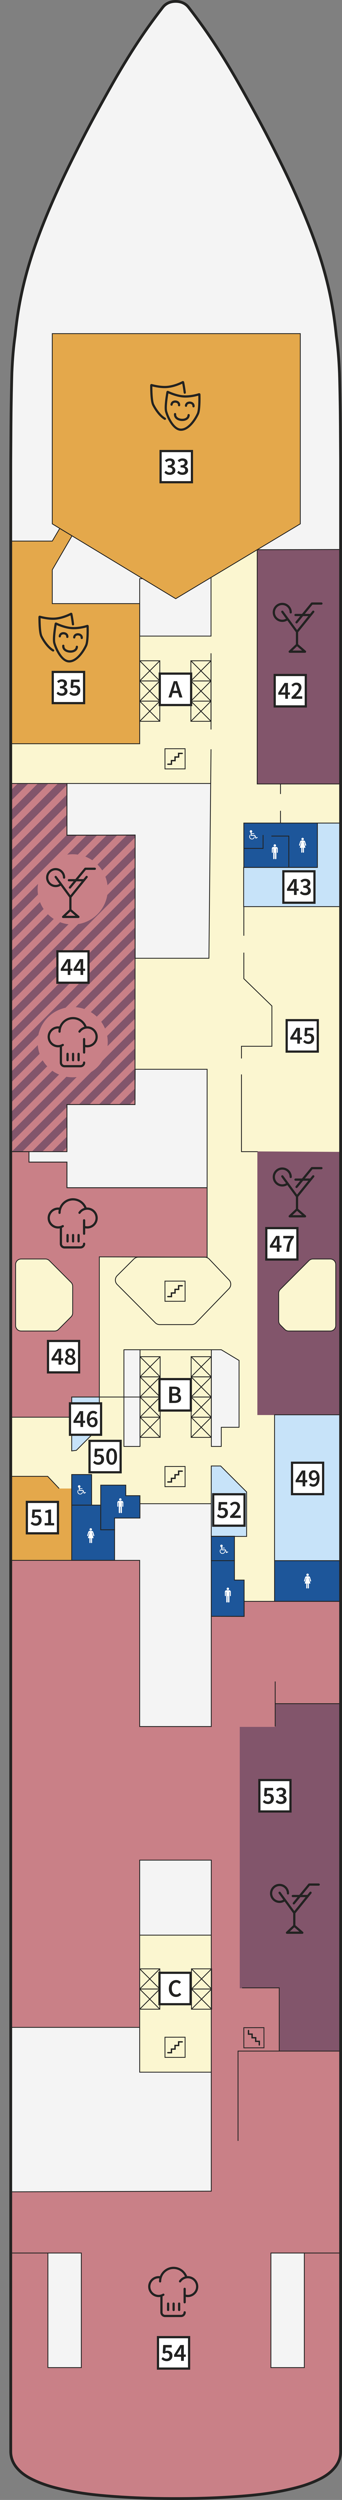<?xml version="1.0" encoding="UTF-8"?><svg xmlns="http://www.w3.org/2000/svg" xmlns:xlink="http://www.w3.org/1999/xlink" id="Ebene_1" data-name="Ebene 1" viewBox="0 0 851.33 6208.09"><rect x="0" y="0" width="851.33" height="6208.09" fill="#808080" stroke="none"/><defs><style> .cls-1, .cls-2, .cls-3, .cls-4, .cls-5, .cls-6, .cls-7 { fill: none; } .cls-8 { stroke-width: 5.5px; } .cls-8, .cls-9, .cls-10, .cls-11, .cls-2, .cls-3, .cls-4, .cls-5, .cls-6, .cls-7 { stroke: #222221; } .cls-8, .cls-9, .cls-10, .cls-12 { fill: #fff; } .cls-8, .cls-10 { stroke-miterlimit: 2.75; } .cls-9 { stroke-miterlimit: 2.75; stroke-width: 5.48px; } .cls-10 { stroke-width: 5.48px; } .cls-13 { fill: #82556b; } .cls-14 { fill: #f4f4f4; } .cls-15 { fill: #c98087; } .cls-16 { fill: #e4a84b; } .cls-11, .cls-17 { fill: #fbf6d0; } .cls-11, .cls-4, .cls-5 { stroke-width: 2.06px; } .cls-11, .cls-5, .cls-6, .cls-7 { stroke-linecap: round; } .cls-11, .cls-5, .cls-7 { stroke-linejoin: round; } .cls-18 { isolation: isolate; } .cls-2 { stroke-miterlimit: 6.88; stroke-width: 2.06px; } .cls-3 { stroke-miterlimit: 6.88; stroke-width: 2.06px; } .cls-4, .cls-6 { stroke-miterlimit: 6.88; } .cls-19 { fill: #c7e3f9; } .cls-6 { stroke-width: 3.34px; } .cls-20 { fill: #222221; } .cls-21 { fill: #1d569a; } .cls-22 { clip-path: url(#clippath); } .cls-7 { stroke-width: 6.88px; } </style><clipPath id="clippath"><path class="cls-1" d="M26.74,1945.61v914.29h139.92v-116.98h169.41l.37-669.34-169.78.65v-128.62H26.74ZM268.17,2588.02c0,48.19-39.06,87.24-87.24,87.24s-87.24-39.06-87.24-87.24,39.06-87.24,87.24-87.24,87.24,39.06,87.24,87.24ZM268.17,2208.6c0,48.19-39.06,87.24-87.24,87.24s-87.24-39.06-87.24-87.24,39.06-87.24,87.24-87.24,87.24,39.06,87.24,87.24Z"/></clipPath></defs><g id="Flächen"><rect class="cls-17" x="26.28" y="1259.59" width="820.08" height="3927.73"/><polygon class="cls-19" points="178.5 3603.04 178.5 3469.23 247.28 3469.23 247.28 3544.38 189.97 3601.68 178.5 3603.04"/><polygon class="cls-19" points="613.89 3815.39 613.89 3705.01 549.22 3640.47 525.91 3640.47 525.91 3815.39 613.89 3815.39"/><polygon class="cls-15" points="26.74 1945.61 166.65 1945.61 166.65 2074.22 336.44 2073.58 336.07 2742.93 166.65 2742.93 166.65 2859.9 56.31 2859.9 26.74 2859.9 26.74 1945.61"/><polygon class="cls-16" points="437.34 1486.72 130.13 1300.87 130.13 828.49 747.51 828.49 747.51 1300.87 437.34 1486.72"/><polygon class="cls-19" points="790.05 2154.03 606.51 2154.03 606.51 2251.41 847.82 2251.41 847.82 2159.29 847.82 2154.03 847.82 2043.92 790.05 2043.92 790.05 2154.03"/><polygon class="cls-13" points="640.32 1365.1 640.32 1946.78 847.82 1946.78 847.82 1364.52 640.32 1365.1"/><polygon class="cls-17" points="606.97 2429.76 676.83 2498.15 676.83 2598.21 601.07 2598.21 601.07 2751.5 660.52 2751.5 660.52 2859.9 847.82 2859.9 847.82 2251.41 606.97 2251.41 606.97 2429.76"/><g><polygon class="cls-16" points="130.13 1415.03 179.27 1330.6 148.7 1312.26 130.13 1343.68 26.74 1343.68 26.74 1846.92 347.72 1846.92 347.72 1498.94 130.13 1498.94 130.13 1415.03"/><polygon class="cls-16" points="354.9 1437.18 354.9 1437.18 354.85 1437.15 354.9 1437.18"/></g><polygon class="cls-17" points="385.99 2655.33 385.99 2628.52 359.73 2628.52 373.37 2498.15 515.58 2540.51 515.59 2655.33 385.99 2655.33"/><rect class="cls-19" x="683.44" y="3513.35" width="164.45" height="362.26"/><polygon class="cls-15" points="347.72 3874.83 285.21 3874.84 26.74 3874.84 26.74 5034.59 347.72 5034.59 347.72 4619.26 525.91 4619.26 525.91 5441.28 26.74 5442.96 26.74 5589.68 26.74 5601.04 26.74 5912.47 26.74 6087.82 26.79 6090.66 27.01 6093.71 27.19 6095.38 27.63 6098.41 28.23 6101.41 28.96 6104.3 29.86 6107.21 30.89 6110.08 32.09 6112.89 33.35 6115.51 34.89 6118.35 36.54 6121.08 38.32 6123.72 40.25 6126.31 42.33 6128.87 44.39 6131.21 47.07 6134.05 49.84 6136.76 52.12 6138.82 55.14 6141.38 58.31 6143.83 61.61 6146.21 62.12 6146.56 65.84 6149.01 69.54 6151.26 73.33 6153.4 77.32 6155.5 81.63 6157.63 82.23 6157.92 88.05 6160.62 93.92 6163.18 99.85 6165.59 103.98 6167.18 110.72 6169.62 117.33 6171.84 122.74 6173.53 130.14 6175.68 137.87 6177.76 145.95 6179.78 155.73 6182.08 165.48 6184.21 173.03 6185.74 182.9 6187.62 192.85 6189.34 193.5 6189.45 203.82 6191.07 206.1 6191.41 217.78 6193.03 227.6 6194.27 239.08 6195.57 248.12 6196.49 262.41 6197.78 266.58 6198.14 282.91 6199.42 285.18 6199.58 301.81 6200.7 304.17 6200.85 321.14 6201.82 337.43 6202.61 354.56 6203.28 364.93 6203.63 383.18 6204.1 388.08 6204.21 406.35 6204.49 411.79 6204.55 422.72 6204.62 431.46 6204.65 443.16 6204.65 451.9 6204.62 462.83 6204.55 468.28 6204.49 486.54 6204.21 491.44 6204.1 509.69 6203.63 520.07 6203.28 537.19 6202.61 553.49 6201.82 570.45 6200.85 572.81 6200.7 589.45 6199.58 591.72 6199.42 608.04 6198.14 612.21 6197.78 626.51 6196.49 635.54 6195.57 647.03 6194.27 656.85 6193.03 668.52 6191.41 670.8 6191.07 681.12 6189.45 681.78 6189.34 691.72 6187.62 701.6 6185.74 709.14 6184.21 718.9 6182.08 728.67 6179.78 736.75 6177.76 744.48 6175.68 751.88 6173.53 757.3 6171.84 763.9 6169.62 770.65 6167.18 774.78 6165.59 780.71 6163.18 786.57 6160.62 792.4 6157.92 792.99 6157.63 797.3 6155.5 801.3 6153.4 805.09 6151.26 808.79 6149.01 812.5 6146.56 813.01 6146.21 816.32 6143.83 819.48 6141.38 822.51 6138.82 824.78 6136.76 827.55 6134.05 830.24 6131.21 832.29 6128.87 834.38 6126.31 836.31 6123.72 838.08 6121.08 839.73 6118.35 841.27 6115.51 842.54 6112.89 843.73 6110.08 844.77 6107.21 845.66 6104.3 846.39 6101.41 846.99 6098.41 847.44 6095.38 847.62 6093.71 847.83 6090.66 847.89 6087.82 847.87 5093.43 847.86 5093.43 847.86 4936.4 847.86 4788.74 847.86 3976.64 607.68 3976.64 607.68 4013.96 525.91 4013.81 525.91 4287.49 347.72 4287.49 347.72 3874.83"/><path class="cls-13" d="M640.65,2859.31v654.63h207.24v-653.45l-207.24-1.18h0Z"/><polyline class="cls-17" points="38.83 3140.1 38.83 3291.69 38.87 3292.78 39 3293.85 39.21 3294.89 39.49 3295.91 39.85 3296.88 40.28 3297.81 40.78 3298.71 41.34 3299.57 41.96 3300.39 42.64 3301.15 43.38 3301.85 44.16 3302.52 44.99 3303.1 45.87 3303.63 46.79 3304.09 47.75 3304.51 48.74 3304.82 49.77 3305.07 50.82 3305.24 51.9 3305.32 52.48 3305.35 135.97 3305.35 137.05 3305.3 138.13 3305.17 139.18 3304.95 140.21 3304.66 141.22 3304.29 142.19 3303.84 143.11 3303.32 144.01 3302.73 144.86 3302.05 145.62 3301.35 176.92 3270.06 177.66 3269.26 178.32 3268.42 178.92 3267.52 179.45 3266.59 179.89 3265.61 180.26 3264.6 180.55 3263.59 180.75 3262.51 180.88 3261.44 180.92 3260.41 180.92 3194.23 180.88 3193.13 180.75 3192.06 180.54 3191.01 180.24 3189.97 179.87 3188.98 179.42 3188 178.9 3187.06 178.3 3186.19 177.63 3185.33 176.92 3184.57 122.8 3130.44 122 3129.71 121.15 3129.04 120.26 3128.43 119.32 3127.93 118.35 3127.48 117.34 3127.11 116.31 3126.82 115.25 3126.6 114.19 3126.49 113.14 3126.44 52.48 3126.44 51.39 3126.49 50.33 3126.62 49.29 3126.82 48.28 3127.11 47.3 3127.46 46.36 3127.89 45.45 3128.4 44.6 3128.96 43.79 3129.57 43.03 3130.25 42.32 3130.99 41.66 3131.77 41.07 3132.61 40.54 3133.49 40.07 3134.41 39.67 3135.36 39.35 3136.35 39.1 3137.38 38.93 3138.44 38.84 3139.51 38.83 3140.1"/><polyline class="cls-17" points="835.8 3291.69 835.8 3140.1 835.75 3139.01 835.62 3137.93 835.42 3136.9 835.14 3135.88 834.78 3134.91 834.34 3133.97 833.85 3133.08 833.28 3132.22 832.67 3131.4 831.98 3130.64 831.25 3129.94 830.46 3129.27 829.63 3128.69 828.75 3128.16 827.83 3127.7 826.88 3127.28 825.88 3126.97 824.86 3126.72 823.8 3126.54 822.73 3126.46 822.14 3126.44 778.84 3126.44 777.75 3126.49 776.68 3126.62 775.62 3126.84 774.6 3127.12 773.59 3127.5 772.62 3127.95 771.69 3128.47 770.79 3129.06 769.95 3129.74 769.18 3130.44 697.7 3201.89 696.97 3202.69 696.3 3203.53 695.7 3204.42 695.18 3205.36 694.73 3206.34 694.37 3207.35 694.08 3208.37 693.86 3209.44 693.74 3210.51 693.7 3211.55 693.7 3280.51 693.75 3281.59 693.87 3282.66 694.08 3283.71 694.38 3284.74 694.75 3285.76 695.2 3286.72 695.72 3287.66 696.32 3288.55 697 3289.39 697.71 3290.17 708.92 3301.35 709.72 3302.08 710.56 3302.75 711.46 3303.35 712.39 3303.88 713.37 3304.31 714.38 3304.68 715.41 3304.97 716.46 3305.19 717.53 3305.3 718.56 3305.35 822.14 3305.35 823.23 3305.3 824.3 3305.17 825.34 3304.97 826.35 3304.68 827.33 3304.33 828.27 3303.9 829.17 3303.39 830.02 3302.83 830.83 3302.22 831.6 3301.54 832.31 3300.8 832.96 3300.02 833.55 3299.18 834.09 3298.3 834.56 3297.38 834.95 3296.43 835.27 3295.44 835.52 3294.4 835.69 3293.35 835.78 3292.27 835.8 3291.69"/><polygon class="cls-15" points="26.74 2904.2 26.74 2907.31 26.74 2980.56 26.74 3519.33 178.5 3519.33 179.58 3469.23 247.28 3469.23 247.28 3121.17 515.58 3121.9 515.58 2949.48 166.65 2949.48 166.65 2885.84 72.13 2885.84 72.13 2859.91 26.74 2859.91 26.74 2904.2"/><polygon class="cls-16" points="28.96 3666.19 28.96 3874.84 178.21 3874.84 178.21 3696.43 146.43 3696.43 118.69 3666.19 28.96 3666.19"/><g class="cls-22"><path class="cls-13" d="M372.19,2693.15L13.14,3052.21,0,3039.07l359.06-359.06,13.14,13.14h0ZM359.06,2630.05L0,2989.11l13.14,13.14,359.06-359.06-13.14-13.14ZM359.06,2580.1L0,2939.15l13.14,13.14,359.06-359.06-13.14-13.14ZM359.06,2530.14L0,2889.19l13.14,13.14,359.06-359.06-13.14-13.14ZM359.06,2480.18L0,2839.24l13.14,13.14,359.06-359.06-13.14-13.14ZM359.06,2430.22L0,2789.28l13.14,13.14,359.06-359.06-13.14-13.14ZM359.06,2380.26L0,2739.32l13.14,13.14,359.06-359.06-13.14-13.14ZM359.06,2330.3L0,2689.36l13.14,13.14,359.06-359.06-13.14-13.14ZM359.06,2280.35L0,2639.4l13.14,13.14,359.06-359.06-13.14-13.14ZM359.06,2230.39L0,2589.44l13.14,13.14,359.06-359.06-13.14-13.14ZM359.06,2180.43L0,2539.49l13.14,13.14,359.06-359.06-13.14-13.14ZM359.06,2130.47L0,2489.52l13.14,13.14,359.06-359.06-13.14-13.14ZM359.06,2080.51L0,2439.57l13.14,13.14,359.06-359.06-13.14-13.14ZM359.06,2030.55L0,2389.61l13.14,13.14,359.06-359.06-13.14-13.14ZM359.06,1980.6L0,2339.65l13.14,13.14,359.06-359.06-13.14-13.14ZM359.06,1930.64L0,2289.69l13.14,13.14,359.06-359.06-13.14-13.14ZM359.06,1880.68L0,2239.74l13.14,13.14,359.06-359.06-13.14-13.14ZM359.06,1830.73L0,2189.78l13.14,13.14,359.06-359.06-13.14-13.14ZM359.06,1780.76L0,2139.82l13.14,13.14,359.06-359.06-13.14-13.14ZM359.06,1730.81L0,2089.86l13.14,13.14,359.06-359.06-13.14-13.14ZM359.06,1680.85L0,2039.9l13.14,13.14,359.06-359.06-13.14-13.14ZM359.06,1630.89L0,1989.95l13.14,13.14,359.06-359.06-13.14-13.14Z"/></g><polygon class="cls-13" points="685.53 4230.85 685.53 4288.39 596.82 4288.39 596.82 4937.46 696.29 4937.46 696.29 5092.89 847.98 5092.89 847.98 4231.64 837.22 4231.64 837.22 4230.85 685.53 4230.85"/></g><g id="Toiletten"><rect id="Toiletten-2" class="cls-21" x="606.97" y="2043.91" width="183.09" height="110.11"/><rect class="cls-21" x="178.5" y="3661.74" width="49.54" height="75.94"/><polygon class="cls-21" points="250.73 3798.9 250.73 3737.68 178.5 3737.68 178.5 3874.84 285.21 3874.84 285.21 3798.9 250.73 3798.9"/><polygon class="cls-21" points="348.38 3714.23 313.1 3714.23 313.1 3688.07 250.73 3688.07 250.73 3798.9 285.21 3798.9 285.21 3769.73 348.38 3769.73 348.38 3714.23"/><rect class="cls-21" x="525.91" y="3815" width="57.68" height="60.61"/><polygon class="cls-21" points="526.3 3875.62 526.3 4013.81 608.07 4013.96 608.07 3923.8 583.98 3923.8 583.98 3875.62 526.3 3875.62"/><rect class="cls-21" x="683.44" y="3875.62" width="164.41" height="101.02"/><path class="cls-12" d="M684.09,2102.64c-1.67,0-3.01-1.36-3.01-3.01s1.34-3.03,3.01-3.03,2.99,1.35,2.99,3.03-1.33,3.02-2.99,3.02h0ZM680.16,2131.96v-24.53h-1.14v9.03c0,1.82-2.36,1.82-2.36,0v-9.28c0-2.17,1.7-3.92,3.83-3.92h7.1c2.33,0,3.87,1.97,3.87,3.97v9.22c.01,1.83-2.34,1.83-2.34,0v-9.03h-1.13v24.53c.01.94-.74,1.69-1.67,1.69s-1.68-.76-1.69-1.69v-14.22h-1.14v14.22c0,.94-.74,1.69-1.68,1.69s-1.68-.76-1.69-1.69h0Z"/><path class="cls-12" d="M756.32,2091.34h0l4.03,13.93h-3.71v10.85c0,1.86-2.77,1.84-2.77,0v-10.91h-1.13v10.9c0,1.87-2.78,1.87-2.78,0v-10.84h-3.72l3.98-13.93h-1l-2.33,7.85c-.54,1.72-2.89,1.02-2.35-.8l2.57-8.55c.28-.97,1.49-2.69,3.62-2.69h5.09c2.1,0,3.33,1.73,3.65,2.68l2.58,8.53c.52,1.83-1.8,2.59-2.37.81l-2.32-7.82h-1.06,0ZM756.32,2091.34h0ZM756.32,2091.34h0ZM756.32,2091.34h0ZM756.32,2091.34h0ZM753.3,2086.51c-1.67,0-3.01-1.36-3.01-3.03s1.35-3.03,3.01-3.03,3.01,1.36,3.01,3.03-1.36,3.03-3.01,3.03h0Z"/><path class="cls-12" d="M641.07,2078.94c.16.34.32.85.3,1.15-.02.25-.19.38-.5.53l-3.28,1.55c-.46.22-.72.27-.89.23-.14-.04-.28-.14-.39-.39l-3.01-6.43h-8.25c-.22,0-.32-.04-.41-.15-.08-.1-.12-.3-.14-.6l-.7-7.25c-1.24-.41-2.14-1.57-2.14-2.94,0-1.71,1.38-3.1,3.1-3.1s3.1,1.39,3.1,3.1c0,1.29-.79,2.4-1.92,2.86l.16,1.64h6.29c.19,0,.28.03.34.13.08.11.13.36.13.76s-.05.64-.13.75c-.07.1-.16.13-.34.13h-6.12l.25,2.59h8.25s.03,0,.03.01h0s.02.01.03.02h.01s.01.02.01.02c.07.05.12.13.18.26l2.81,6.03,2.41-1.14c.24-.11.36-.14.45-.13.14.02.22.1.33.33M622.85,2072.61s-.06.01-.09.03c-1.47,1.28-2.32,3.14-2.32,5.09,0,3.72,3.03,6.74,6.74,6.74,1.49,0,2.9-.47,4.07-1.38,1.14-.87,1.99-2.1,2.39-3.47,0-.03,0-.06,0-.1l-1.18-2.53s-.07-.08-.12-.08h-.05s-.08.01-.1.05c-.03.03-.03.07-.03.1.03.22.04.44.04.65,0,2.77-2.26,5.02-5.02,5.02s-5.03-2.26-5.03-5.02c0-1.08.34-2.11.98-2.99.02-.03.03-.06.03-.09l-.19-1.93s-.03-.09-.08-.11c-.01,0-.03,0-.05,0"/><path class="cls-12" d="M299.57,3726.57c-1.67,0-3.01-1.36-3.01-3.02s1.35-3.03,3.01-3.03,2.99,1.35,2.99,3.03-1.33,3.02-2.99,3.02ZM295.64,3755.89v-24.53h-1.12v9.03c0,1.82-2.37,1.82-2.37,0v-9.28c0-2.17,1.71-3.91,3.84-3.91h7.1c2.33,0,3.87,1.98,3.87,3.98v9.22c0,1.83-2.34,1.83-2.34,0v-9.03h-1.12v24.53c0,.94-.76,1.69-1.68,1.69s-1.68-.76-1.68-1.69v-14.22h-1.13v14.22c0,.94-.75,1.69-1.69,1.69s-1.68-.76-1.68-1.69h-.01Z"/><path class="cls-12" d="M567.2,3948.49c-1.67,0-3.01-1.36-3.01-3.02s1.35-3.03,3.01-3.03,2.99,1.35,2.99,3.03-1.33,3.02-2.99,3.02ZM563.27,3977.81v-24.53h-1.12v9.03c0,1.82-2.37,1.82-2.37,0v-9.28c0-2.17,1.71-3.91,3.84-3.91h7.1c2.33,0,3.87,1.97,3.87,3.98v9.22c0,1.83-2.34,1.83-2.34,0v-9.03h-1.12v24.53c0,.94-.76,1.69-1.68,1.69s-1.68-.76-1.68-1.69v-14.22h-1.13v14.22c0,.94-.75,1.69-1.69,1.69s-1.68-.76-1.68-1.69h-.01Z"/><path class="cls-12" d="M228.92,3805.8h0l4.03,13.93h-3.71v10.85c0,1.86-2.77,1.84-2.77,0v-10.91h-1.12v10.9c0,1.87-2.79,1.87-2.79,0v-10.84h-3.72l3.98-13.93h-1l-2.33,7.85c-.55,1.72-2.89,1.02-2.35-.81l2.58-8.55c.28-.97,1.49-2.69,3.62-2.69h5.09c2.1,0,3.32,1.73,3.65,2.69l2.58,8.53c.52,1.83-1.81,2.59-2.37.8l-2.32-7.82h-1.06,0ZM228.92,3805.8h0ZM228.92,3805.8h0ZM228.92,3805.8h0ZM228.92,3805.8h0ZM225.91,3800.97c-1.67,0-3.01-1.36-3.01-3.03s1.35-3.03,3.01-3.03,3.01,1.36,3.01,3.03-1.36,3.03-3.01,3.03Z"/><path class="cls-12" d="M768.66,3918.48h0l4.03,13.93h-3.71v10.85c0,1.86-2.77,1.84-2.77,0v-10.91h-1.13v10.9c0,1.87-2.78,1.87-2.78,0v-10.84h-3.72l3.98-13.93h-1l-2.33,7.85c-.54,1.72-2.89,1.02-2.35-.8l2.57-8.55c.28-.97,1.49-2.69,3.62-2.69h5.09c2.1,0,3.33,1.73,3.65,2.68l2.58,8.53c.52,1.83-1.8,2.59-2.37.81l-2.32-7.82h-1.06,0ZM768.66,3918.48h0ZM768.66,3918.48h0ZM768.66,3918.48h0ZM768.66,3918.48h0ZM765.65,3913.65c-1.67,0-3.01-1.36-3.01-3.03s1.35-3.03,3.01-3.03,3.01,1.36,3.01,3.03-1.36,3.03-3.01,3.03h0Z"/><path class="cls-12" d="M213.44,3705.63c.16.34.32.85.3,1.15-.02.25-.19.38-.5.53l-3.28,1.55c-.46.22-.72.27-.89.23-.14-.04-.28-.14-.39-.39l-3.01-6.43h-8.25c-.22,0-.32-.03-.41-.15-.08-.1-.12-.3-.14-.6l-.71-7.25c-1.24-.4-2.14-1.57-2.14-2.94,0-1.71,1.38-3.1,3.1-3.1s3.1,1.39,3.1,3.1c0,1.29-.79,2.4-1.91,2.86l.16,1.64h6.29c.19,0,.28.03.34.12.08.11.13.36.13.76s-.05.64-.13.75c-.07.1-.16.13-.34.13h-6.12l.25,2.6h8.25s.03,0,.03.01h0s.02.01.03.02h.01s.01.02.01.02c.07.05.12.13.18.26l2.81,6.02,2.41-1.14c.24-.11.36-.14.45-.13.15.02.22.1.33.33M195.21,3699.31s-.06.01-.09.03c-1.47,1.29-2.32,3.14-2.32,5.09,0,3.72,3.03,6.74,6.75,6.74,1.49,0,2.9-.47,4.07-1.38,1.14-.87,1.99-2.11,2.39-3.47,0-.03,0-.06,0-.1l-1.18-2.53s-.07-.08-.12-.08h-.05s-.08.01-.1.05c-.03.03-.03.07-.03.1.03.22.04.44.04.65,0,2.77-2.25,5.03-5.02,5.03s-5.03-2.25-5.03-5.02c0-1.08.34-2.11.98-2.99.02-.03.03-.06.03-.09l-.19-1.93s-.03-.09-.08-.11c-.01,0-.03,0-.05,0"/><path class="cls-12" d="M567.64,3853.14c.16.34.32.85.3,1.15-.02.25-.19.38-.5.53l-3.28,1.55c-.46.22-.72.27-.89.23-.14-.04-.28-.14-.39-.39l-3.01-6.43h-8.25c-.22,0-.32-.04-.41-.15-.08-.1-.12-.3-.14-.6l-.7-7.25c-1.24-.41-2.14-1.57-2.14-2.94,0-1.71,1.38-3.1,3.1-3.1s3.1,1.39,3.1,3.1c0,1.29-.79,2.4-1.92,2.86l.16,1.65h6.29c.19,0,.28.03.34.13.08.11.13.36.13.76s-.05.64-.13.75c-.07.1-.16.13-.34.13h-6.12l.25,2.59h8.25s.03,0,.03.01h0s.02.01.03.02h.01s.01.02.01.02c.07.05.12.13.18.26l2.81,6.03,2.41-1.14c.24-.11.36-.14.45-.13.14.02.22.1.33.33M549.42,3846.81s-.06.01-.09.03c-1.47,1.28-2.32,3.14-2.32,5.09,0,3.72,3.03,6.74,6.74,6.74,1.49,0,2.9-.47,4.07-1.38,1.14-.87,1.99-2.1,2.39-3.47,0-.03,0-.06,0-.1l-1.18-2.53s-.07-.08-.12-.08h-.05s-.08.01-.1.05c-.03.03-.03.07-.03.1.03.22.04.44.04.65,0,2.77-2.26,5.02-5.02,5.02s-5.03-2.26-5.03-5.02c0-1.08.34-2.11.98-2.99.02-.03.03-.06.03-.09l-.19-1.93s-.03-.09-.08-.11c-.01,0-.03,0-.05,0"/></g><g id="Crew"><polygon class="cls-14" points="26.74 5034.59 26.74 5442.96 525.91 5441.28 525.76 5145.84 347.72 5145.84 347.72 5034.59 26.74 5034.59"/><rect class="cls-14" x="347.72" y="4619.26" width="178.19" height="186.26"/><polygon class="cls-14" points="348.56 3734.17 525.91 3734.17 525.91 4287.49 347.72 4287.49 347.72 3874.83 285.21 3874.83 285.21 3874.83 285.21 3798.9 285.21 3769.73 348.38 3769.73 348.38 3734.17 348.56 3734.17"/><polygon class="cls-14" points="166.65 1945.61 166.65 2073.89 336.44 2073.89 336.44 2379.64 520.05 2379.64 524.43 1945.61 166.65 1945.61"/><polygon class="cls-14" points="179.27 1330.6 130.13 1415.03 130.13 1499.15 187.75 1499.15 354.85 1499.15 354.9 1437.18 179.27 1330.6"/><polygon class="cls-14" points="640.32 1365.1 847.81 1364.52 847.81 1107.67 845.03 925.65 747.51 795.62 747.51 1300.87 640.32 1365.1"/><polygon class="cls-14" points="437.34 1486.72 525.28 1434.03 525.28 1579.59 347.72 1579.59 347.72 1437.18 355.04 1436.93 437.34 1486.72"/><polygon class="cls-14" points="148.7 1312.26 130.13 1343.68 26.74 1343.68 26.74 1231.88 26.74 1150.34 26.74 1122.09 26.79 1122.09 26.95 1122.09 27.32 1058.53 27.59 1028.14 27.59 1027.38 27.82 1009.12 28.31 980.06 28.85 954.59 28.98 948.81 29.28 936.76 29.59 925.64 30.18 913.34 30.87 900.95 31.7 888.64 32.68 876.39 33.83 864.17 34.87 854.57 36.03 844.93 37.33 835.28 37.54 833.89 38.38 825.74 39.87 812.69 41.55 799.51 43.09 788.33 43.54 785.32 45.35 773.54 47.32 761.86 49.43 750.25 51.69 738.71 54.09 727.22 56.41 716.78 57.52 711.99 57.86 710.52 60.76 698.56 63.83 686.65 67.05 674.75 70.41 662.91 73.92 651.13 77.57 639.39 81.35 627.73 85.27 616.12 89.29 604.57 93.43 593.11 98.75 578.84 104.22 564.63 109.85 550.43 115.63 536.21 121.55 522.01 126.67 509.99 132.05 497.59 138.53 482.96 145.21 468.16 152.98 451.31 157.76 441.12 162.22 431.75 170.63 414.34 179.04 397.3 187.43 380.52 193.92 367.61 203.68 348.44 213.42 329.61 223.17 311.1 229.23 299.77 240.24 279.43 251.13 259.64 261.93 240.18 271.55 222.98 281.58 205.26 289.26 191.91 291.99 187.23 300.42 172.89 308.93 158.71 317.52 144.69 326.26 130.74 327.47 128.82 335.33 116.55 343.22 104.49 351.17 92.55 359.26 80.71 367.53 68.9 369.29 66.42 378.09 54.21 387.01 42.1 396.04 30.08 405.19 18.17 405.33 17.99 406.88 16.14 408.52 14.41 410.26 12.82 412.09 11.34 414 9.99 416 8.76 418.07 7.65 420.23 6.67 422.46 5.81 424.77 5.09 427.15 4.51 429.59 4.04 432.1 3.71 434.68 3.52 437.31 3.44 439.95 3.52 442.53 3.71 445.04 4.04 447.48 4.51 449.86 5.09 452.17 5.81 454.4 6.67 456.56 7.65 458.64 8.76 460.63 9.99 462.54 11.34 464.37 12.82 466.11 14.41 467.75 16.14 469.29 17.99 469.44 18.17 478.59 30.08 487.63 42.1 496.54 54.21 505.34 66.42 507.1 68.9 515.37 80.71 523.46 92.55 531.41 104.49 539.3 116.55 547.16 128.82 548.38 130.74 557.11 144.69 565.7 158.71 574.21 172.89 582.64 187.23 585.37 191.91 593.05 205.26 603.08 222.98 612.7 240.18 623.5 259.64 634.39 279.43 645.4 299.77 651.46 311.1 661.22 329.61 670.95 348.44 680.71 367.61 687.2 380.52 695.59 397.3 704 414.34 712.41 431.75 716.87 441.12 721.65 451.31 729.42 468.16 736.11 482.96 742.58 497.59 747.95 509.99 753.08 522.01 759 536.21 764.78 550.43 770.41 564.63 775.88 578.84 781.2 593.11 785.33 604.57 789.36 616.12 793.28 627.73 797.06 639.39 800.71 651.13 804.22 662.91 807.58 674.75 810.8 686.65 813.87 698.56 816.77 710.52 817.11 711.99 818.22 716.78 820.54 727.22 822.94 738.71 825.2 750.25 827.31 761.86 829.28 773.54 831.1 785.32 831.54 788.33 833.08 799.51 834.76 812.69 836.25 825.74 837.1 833.89 837.1 833.89 837.3 835.28 838.6 844.93 839.77 854.57 840.8 864.17 841.95 876.39 842.93 888.64 843.76 900.95 844.45 913.34 845.04 925.64 845.02 925.64 747.51 828.49 658.5 828.49 658.5 828.43 130.13 828.49 130.13 1122.09 130.13 1162.57 130.13 1231.88 130.13 1291.3 130.13 1300.87 148.7 1312.26"/><polygon class="cls-14" points="526.09 3351.83 526.09 3591.96 550.8 3591.96 550.8 3544.38 595.06 3544.38 595.06 3378.41 550.8 3351.83 526.09 3351.83"/><rect class="cls-14" x="308.48" y="3351.83" width="40.08" height="240.13"/><rect class="cls-14" x="119.25" y="5594.91" width="83.16" height="284.53"/><rect class="cls-14" x="674.38" y="5594.91" width="83.16" height="284.53"/><polygon class="cls-14" points="336.07 2742.93 166.65 2742.93 166.65 2859.91 72.13 2859.91 72.13 2885.84 166.65 2885.84 166.65 2949.48 515.58 2949.48 515.58 2655.33 336.44 2655.33 336.07 2742.93"/></g><g id="Kontur"><polyline class="cls-5" points="509.53 3121.9 344.28 3121.9 343.04 3121.96 341.81 3122.09 340.61 3122.33 339.43 3122.68 338.28 3123.09 337.18 3123.62 336.1 3124.22 335.08 3124.9 334.11 3125.67 333.27 3126.44 291.77 3167.74 290.92 3168.65 290.16 3169.61 289.48 3170.63 288.89 3171.66 288.39 3172.75 287.97 3173.84 287.65 3174.97 287.4 3176.12 287.25 3177.27 287.18 3178.44 287.19 3179.61 287.3 3180.77 287.49 3181.94 287.76 3183.07 288.13 3184.2 288.58 3185.29 289.11 3186.34 289.74 3187.38 290.45 3188.37 291.25 3189.31 291.73 3189.82 386.51 3284.81 387.43 3285.65 388.4 3286.4 389.41 3287.08 390.49 3287.69 391.6 3288.2 392.75 3288.63 393.92 3288.96 395.13 3289.2 396.35 3289.35 397.56 3289.39 476.93 3289.39 478.16 3289.33 479.39 3289.2 480.59 3288.96 481.78 3288.6 482.92 3288.2 484.03 3287.67 485.09 3287.08 486.12 3286.4 487.08 3285.63 487.99 3284.79 488.13 3284.63 570.04 3200.02 570.88 3199.1 571.62 3198.13 572.28 3197.09 572.85 3196.04 573.33 3194.95 573.73 3193.83 574.03 3192.71 574.25 3191.55 574.39 3190.38 574.43 3189.21 574.39 3188.04 574.27 3186.87 574.05 3185.72 573.75 3184.59 573.36 3183.46 572.88 3182.36 572.31 3181.31 571.67 3180.3 570.92 3179.3 570.13 3178.41 520.82 3126.74 519.92 3125.86 518.97 3125.08 517.97 3124.38 516.92 3123.75 515.82 3123.23 514.68 3122.78 513.51 3122.41 512.31 3122.16 511.1 3121.98 509.86 3121.9 509.53 3121.9"/><line class="cls-5" x1="525.28" y1="1623.1" x2="525.28" y2="1810.78"/><line class="cls-5" x1="698.21" y1="2043.92" x2="698.21" y2="2014.25"/><line class="cls-5" x1="698.21" y1="1970.94" x2="698.21" y2="1946.78"/><polyline class="cls-5" points="601.07 2751.5 601.07 2859.91 640.65 2859.91"/><line class="cls-4" x1="601.07" y1="2751.5" x2="601.07" y2="2668.15"/><polyline class="cls-4" points="601.07 2628.52 601.07 2598.21 676.83 2598.21 676.83 2498.15 606.97 2430.35 606.97 2365.65"/><polyline class="cls-4" points="606.97 2323.69 606.97 2288.33 606.97 2251.41"/><polyline class="cls-4" points="695.1 5093.43 695.1 4936.4 602.62 4936.4"/><line class="cls-4" x1="685" y1="4230.76" x2="847.86" y2="4230.76"/><line class="cls-4" x1="685" y1="4287.49" x2="685" y2="4175.59"/><line class="cls-4" x1="525.91" y1="3351.83" x2="348.56" y2="3351.83"/><line class="cls-4" x1="348.38" y1="3469.23" x2="247.28" y2="3469.23"/><line class="cls-5" x1="525.28" y1="1861.48" x2="524.47" y2="1945.61"/><polyline class="cls-5" points="837.1 833.89 837.3 835.28 838.6 844.93 839.77 854.57 840.8 864.17 841.95 876.39 842.93 888.64 843.76 900.95 844.45 913.34 845.04 925.64"/><polyline class="cls-4" points="847.87 5093.43 592.52 5093.43 592.52 5316.41"/><line class="cls-4" x1="202.4" y1="5594.91" x2="28.89" y2="5594.91"/><line class="cls-4" x1="847.89" y1="5594.91" x2="674.38" y2="5594.91"/></g><g id="Treppen_Lifte" data-name="Treppen + Lifte"><g><rect class="cls-3" x="410.66" y="5058.97" width="50.09" height="50.1" transform="translate(-5.32 .46) rotate(-.06)"/><polyline class="cls-6" points="453.59 5070.57 444.65 5070.58 444.65 5079.52 435.71 5079.53 435.71 5088.48 426.76 5088.48 426.77 5097.43 417.83 5097.43"/></g><g><rect class="cls-2" x="606.98" y="5035.29" width="50.1" height="50.09" transform="translate(-10.6 1.33) rotate(-.12)"/><polyline class="cls-6" points="618.57 5042.44 618.58 5051.38 627.53 5051.37 627.54 5060.32 636.49 5060.3 636.51 5069.25 645.45 5069.24 645.46 5078.18"/></g><g><rect class="cls-3" x="410.65" y="3641.69" width="50.09" height="50.1" transform="translate(-3.84 .46) rotate(-.06)"/><polyline class="cls-6" points="453.59 3653.3 444.65 3653.3 444.65 3662.25 435.71 3662.25 435.71 3671.19 426.76 3671.2 426.77 3680.15 417.83 3680.15"/></g><g><rect class="cls-3" x="410.66" y="1859.32" width="50.09" height="50.1" transform="translate(-1.97 .46) rotate(-.06)"/><polyline class="cls-6" points="453.59 1870.92 444.65 1870.93 444.65 1879.87 435.71 1879.88 435.71 1888.83 426.76 1888.83 426.77 1897.77 417.83 1897.78"/></g><g><rect class="cls-3" x="410.66" y="3181.35" width="50.09" height="50.1" transform="translate(-3.36 .46) rotate(-.06)"/><polyline class="cls-6" points="453.59 3192.95 444.65 3192.95 444.65 3201.9 435.71 3201.91 435.71 3210.85 426.76 3210.86 426.77 3219.8 417.83 3219.81"/></g><g><g><rect class="cls-4" x="347.72" y="1741.1" width="50.09" height="50.09"/><rect class="cls-4" x="347.72" y="1691.01" width="50.09" height="50.09"/><rect class="cls-4" x="347.72" y="1640.91" width="50.09" height="50.09"/></g><g><line class="cls-5" x1="397.82" y1="1791.19" x2="347.72" y2="1741.1"/><line class="cls-5" x1="397.82" y1="1741.1" x2="347.72" y2="1791.19"/></g><g><line class="cls-5" x1="397.82" y1="1741.1" x2="347.72" y2="1691"/><line class="cls-5" x1="397.82" y1="1691" x2="347.72" y2="1741.1"/></g><g><line class="cls-5" x1="397.82" y1="1691" x2="347.72" y2="1640.91"/><line class="cls-5" x1="397.82" y1="1640.91" x2="347.72" y2="1691"/></g></g><g><g><rect class="cls-4" x="475.18" y="1741.1" width="50.09" height="50.09"/><rect class="cls-4" x="475.18" y="1691.01" width="50.09" height="50.09"/><rect class="cls-4" x="475.18" y="1640.91" width="50.09" height="50.09"/></g><g><line class="cls-5" x1="525.28" y1="1791.19" x2="475.18" y2="1741.1"/><line class="cls-5" x1="525.28" y1="1741.1" x2="475.18" y2="1791.19"/></g><g><line class="cls-5" x1="525.28" y1="1741.1" x2="475.18" y2="1691"/><line class="cls-5" x1="525.28" y1="1691" x2="475.18" y2="1741.1"/></g><g><line class="cls-5" x1="525.28" y1="1691" x2="475.18" y2="1640.91"/><line class="cls-5" x1="525.28" y1="1640.91" x2="475.18" y2="1691"/></g></g><g><rect class="cls-4" x="348.56" y="3519.33" width="50.09" height="50.09"/><rect class="cls-4" x="348.56" y="3469.24" width="50.09" height="50.09"/><rect class="cls-4" x="348.56" y="3419.14" width="50.09" height="50.09"/><rect class="cls-4" x="348.56" y="3369.05" width="50.09" height="50.09"/><g><line class="cls-5" x1="398.66" y1="3569.43" x2="348.56" y2="3519.33"/><line class="cls-5" x1="398.66" y1="3519.33" x2="348.56" y2="3569.43"/></g><g><line class="cls-5" x1="398.66" y1="3519.33" x2="348.56" y2="3469.23"/><line class="cls-5" x1="398.66" y1="3469.23" x2="348.56" y2="3519.33"/></g><g><line class="cls-5" x1="398.66" y1="3469.23" x2="348.56" y2="3419.14"/><line class="cls-5" x1="398.66" y1="3419.14" x2="348.56" y2="3469.23"/></g><g><line class="cls-5" x1="348.56" y1="3369.04" x2="398.66" y2="3419.14"/><line class="cls-5" x1="398.66" y1="3369.04" x2="348.56" y2="3419.14"/></g></g><g><rect class="cls-4" x="475.81" y="3519.33" width="50.09" height="50.09"/><rect class="cls-4" x="475.81" y="3469.24" width="50.09" height="50.09"/><rect class="cls-4" x="475.81" y="3419.14" width="50.09" height="50.09"/><rect class="cls-4" x="475.81" y="3369.05" width="50.09" height="50.09"/><g><line class="cls-5" x1="525.91" y1="3419.14" x2="475.81" y2="3369.04"/><line class="cls-5" x1="525.91" y1="3369.04" x2="475.81" y2="3419.14"/></g><g><line class="cls-5" x1="525.91" y1="3469.23" x2="475.81" y2="3419.14"/><line class="cls-5" x1="525.91" y1="3419.14" x2="475.81" y2="3469.23"/></g><g><line class="cls-5" x1="525.91" y1="3519.33" x2="475.81" y2="3469.23"/><line class="cls-5" x1="525.91" y1="3469.23" x2="475.81" y2="3519.33"/></g><g><line class="cls-5" x1="525.91" y1="3569.43" x2="475.81" y2="3519.33"/><line class="cls-5" x1="525.91" y1="3519.33" x2="475.81" y2="3569.43"/></g></g><g><rect class="cls-4" x="347.72" y="4939.33" width="50.09" height="50.09"/><rect class="cls-4" x="347.72" y="4889.23" width="50.09" height="50.09"/><g><line class="cls-5" x1="397.82" y1="4989.42" x2="347.72" y2="4939.32"/><line class="cls-5" x1="397.82" y1="4939.32" x2="347.72" y2="4989.42"/></g><g><line class="cls-5" x1="397.82" y1="4939.32" x2="347.72" y2="4889.23"/><line class="cls-5" x1="397.82" y1="4889.23" x2="347.72" y2="4939.32"/></g></g><g><rect class="cls-4" x="476.64" y="4939.33" width="50.09" height="50.09"/><rect class="cls-4" x="476.64" y="4889.23" width="50.09" height="50.09"/><line class="cls-5" x1="526.74" y1="4989.42" x2="476.64" y2="4939.32"/><line class="cls-5" x1="526.74" y1="4939.32" x2="476.64" y2="4989.42"/><line class="cls-5" x1="526.74" y1="4939.32" x2="476.64" y2="4889.23"/><line class="cls-5" x1="526.74" y1="4889.23" x2="476.64" y2="4939.32"/></g></g><g id="Aussenkontur"><polyline class="cls-7" points="845.02 925.64 844.45 913.34 843.76 900.95 842.93 888.64 841.95 876.39 840.8 864.17 839.77 854.57 838.6 844.93 837.3 835.28 837.1 833.89 836.25 825.74 834.76 812.69 833.08 799.51 831.54 788.33 831.1 785.32 829.28 773.54 827.31 761.86 825.2 750.25 822.94 738.71 820.54 727.22 818.22 716.78 817.11 711.99 816.77 710.52 813.87 698.56 810.8 686.65 807.58 674.75 804.22 662.91 800.71 651.13 797.06 639.39 793.28 627.73 789.36 616.12 785.33 604.57 781.2 593.11 775.88 578.84 770.41 564.63 764.78 550.43 759 536.21 753.08 522.01 747.95 509.99 742.58 497.59 736.11 482.96 729.42 468.16 721.65 451.31 716.87 441.12 712.41 431.75 704 414.34 695.59 397.3 687.2 380.52 680.71 367.61 670.95 348.44 661.22 329.61 651.46 311.1 645.4 299.77 634.39 279.43 623.5 259.64 612.7 240.18 603.08 222.98 593.05 205.26 585.37 191.91 582.64 187.23 574.21 172.89 565.7 158.71 557.11 144.69 548.38 130.74 547.16 128.82 539.3 116.55 531.41 104.49 523.46 92.55 515.37 80.71 507.1 68.9 505.34 66.42 496.54 54.21 487.63 42.1 478.59 30.08 469.44 18.17 469.29 17.99 467.75 16.14 466.11 14.41 464.37 12.82 462.54 11.34 460.63 9.99 458.64 8.76 456.56 7.65 454.4 6.67 452.17 5.81 449.86 5.09 447.48 4.51 445.04 4.04 442.53 3.71 439.95 3.52 437.31 3.44 434.68 3.52 432.1 3.71 429.59 4.04 427.15 4.51 424.77 5.09 422.46 5.81 420.23 6.67 418.07 7.65 416 8.76 414 9.99 412.09 11.34 410.26 12.82 408.52 14.41 406.88 16.14 405.33 17.99 405.19 18.17 396.04 30.08 387.01 42.1 378.09 54.21 369.29 66.42 367.53 68.9 359.26 80.71 351.17 92.55 343.22 104.49 335.33 116.55 327.47 128.82 326.26 130.74 317.52 144.69 308.93 158.71 300.42 172.89 291.99 187.23 289.26 191.91 281.58 205.26 271.55 222.98 261.93 240.18 251.13 259.64 240.24 279.43 229.23 299.77 223.17 311.1 213.42 329.61 203.68 348.44 193.92 367.61 187.43 380.52 179.04 397.3 170.63 414.34 162.22 431.75 157.76 441.12 152.98 451.31 145.21 468.16 138.53 482.96 132.05 497.59 126.67 509.99 121.55 522.01 115.63 536.21 109.85 550.43 104.22 564.63 98.75 578.84 93.43 593.11 89.29 604.57 85.27 616.12 81.35 627.73 77.57 639.39 73.92 651.13 70.41 662.91 67.05 674.75 63.83 686.65 60.76 698.56 57.86 710.52 57.52 711.99 56.41 716.78 54.09 727.22 51.69 738.71 49.43 750.25 47.32 761.86 45.35 773.54 43.54 785.32 43.09 788.33 41.55 799.51 39.87 812.69 38.38 825.74 37.54 833.89 37.33 835.28 36.03 844.93 34.87 854.57 33.83 864.17 32.68 876.39 31.7 888.64 30.87 900.95 30.18 913.34 29.59 925.64 29.28 936.76 28.98 948.81 28.85 954.59 28.31 980.06 27.82 1009.12 27.59 1027.38 27.59 1028.14 27.32 1058.53 26.82 1144.25 26.79 1162.57 26.74 1337.49 26.74 1343.68 26.74 1945.61 26.74 2859.9 26.74 6087.81 26.8 6090.65 27.01 6093.7 27.19 6095.38 27.63 6098.41 28.23 6101.4 28.96 6104.3 29.86 6107.21 30.9 6110.08 32.09 6112.89 33.35 6115.51 34.89 6118.35 36.54 6121.08 38.33 6123.72 40.25 6126.31 42.33 6128.87 44.4 6131.21 47.07 6134.05 49.84 6136.75 52.12 6138.81 55.15 6141.37 58.31 6143.83 61.62 6146.21 62.12 6146.56 65.84 6149.01 69.54 6151.26 73.33 6153.4 77.33 6155.5 81.63 6157.63 82.23 6157.91 88.05 6160.62 93.92 6163.18 99.85 6165.59 103.98 6167.17 110.72 6169.62 117.33 6171.84 122.74 6173.53 130.15 6175.68 137.87 6177.76 145.96 6179.78 155.73 6182.08 165.48 6184.2 173.03 6185.74 182.9 6187.62 192.85 6189.34 193.5 6189.45 203.82 6191.07 206.11 6191.41 217.78 6193.03 227.6 6194.27 239.09 6195.56 248.12 6196.48 262.41 6197.78 266.59 6198.13 282.91 6199.41 285.18 6199.57 301.82 6200.7 304.17 6200.85 321.14 6201.82 337.43 6202.61 354.56 6203.28 364.93 6203.62 383.18 6204.1 388.09 6204.21 406.36 6204.49 411.79 6204.54 422.72 6204.62 431.46 6204.65 443.17 6204.65 451.91 6204.62 462.84 6204.54 468.28 6204.49 486.54 6204.21 491.44 6204.1 509.7 6203.62 520.08 6203.28 537.2 6202.61 553.5 6201.82 570.46 6200.85 572.81 6200.7 589.45 6199.57 591.72 6199.41 608.04 6198.13 612.22 6197.78 626.51 6196.48 635.54 6195.56 647.03 6194.27 656.85 6193.03 668.52 6191.41 670.8 6191.07 681.13 6189.45 681.78 6189.34 691.73 6187.62 701.61 6185.74 709.15 6184.2 718.9 6182.08 728.67 6179.78 736.76 6177.76 744.48 6175.68 751.89 6173.53 757.3 6171.84 763.91 6169.62 770.65 6167.17 774.78 6165.59 780.71 6163.18 786.58 6160.62 792.4 6157.91 793 6157.63 797.3 6155.5 801.3 6153.4 805.09 6151.26 808.79 6149.01 812.51 6146.56 813.01 6146.21 816.32 6143.83 819.48 6141.37 822.52 6138.81 824.79 6136.75 827.56 6134.05 830.24 6131.21 832.29 6128.87 834.38 6126.31 836.31 6123.72 838.09 6121.08 839.74 6118.35 841.28 6115.51 842.55 6112.89 843.73 6110.08 844.78 6107.21 845.67 6104.3 846.4 6101.4 847 6098.41 847.45 6095.38 847.62 6093.7 847.83 6090.65 847.89 6087.81 847.81 1144.25 847.31 1058.53 847.05 1028.14 847.04 1027.38 846.81 1009.12 846.32 980.06 845.78 954.59 845.65 948.81 845.35 936.76 845.04 925.64"/></g><g id="Icons"><path class="cls-20" d="M776.47,1496.04c-.83,0-1.6.36-2.13,1l-22.55,27.44h-16.18c-1.51,0-2.75,1.25-2.75,2.76h0c0,.74.29,1.42.81,1.95s1.21.8,1.95.8h11.64l-11.23,13.67c-.96,1.17-.79,2.91.38,3.87.49.41,1.11.63,1.75.63.83,0,1.6-.36,2.13-1l14.11-17.17h13l-27.98,34.56-34.46-47.06c-.89-1.22-2.62-1.49-3.85-.59-1.22.89-1.49,2.62-.59,3.85l11.42,15.59c-2.82,1.68-6.03,2.56-9.32,2.57-10.07,0-18.28-8.15-18.28-18.19h0c0-4.86,1.9-9.42,5.35-12.86,3.45-3.44,8.04-5.34,12.91-5.35,10.07,0,18.28,8.15,18.28,18.19,0,.74.29,1.42.81,1.95.52.52,1.21.8,1.95.8s1.42-.29,1.95-.8c.52-.52.81-1.21.81-1.95h0c0-13.07-10.68-23.7-23.79-23.69-6.34,0-12.3,2.48-16.8,6.96-4.49,4.48-6.96,10.42-6.96,16.74h0c0,13.08,10.68,23.7,23.79,23.7,4.47,0,8.8-1.25,12.58-3.61l21.36,29.17v29.95s-17.32,16.45-17.32,16.45c-.83.78-1.08,1.97-.66,3.01.42,1.05,1.42,1.73,2.56,1.73l38.14-.02c1.14,0,2.18-.72,2.58-1.8.4-1.07.08-2.29-.78-3.04l-19-16.42v-29.8s39.83-49.23,39.83-49.23c.46-.57.67-1.29.6-2.02-.08-.73-.43-1.39-1-1.85-.57-.46-1.29-.67-2.02-.6-.73.08-1.39.43-1.85,1l-5.77,7.14h-12.94l18.85-22.93h22.31c1.51-.01,2.75-1.25,2.75-2.77,0-.74-.29-1.42-.81-1.95-.52-.52-1.21-.8-1.95-.8h-23.62s.03.01.03.01ZM739.42,1604.8l12.47,10.78h-23.85s11.37-10.78,11.37-10.78Z"/><g><path class="cls-20" d="M460.24,1007.34c-.06.74.18,1.44.66,2,.48.56,1.15.89,1.88.95.74.06,1.44-.17,2-.65.56-.48.89-1.15.95-1.89.31-4.08,3.98-5.28,7.04-5.07,1.93.14,3.61.83,4.73,1.93,1.08,1.06,1.59,2.49,1.47,4.13-.06.72.18,1.44.66,2,.48.56,1.15.89,1.88.95.07,0,.14,0,.21,0,1.43,0,2.64-1.12,2.75-2.55.02-.3.03-.6.03-.89,0-2.91-1.09-5.58-3.14-7.58-2.05-2.01-4.95-3.25-8.18-3.49-3.38-.25-6.54.62-8.9,2.46-2.37,1.85-3.81,4.58-4.04,7.69h0Z"/><path class="cls-20" d="M433.03,1028.15c-.37,5.01,1.51,9.34,5.46,12.52,3.29,2.65,7.91,4.31,13,4.69.73.06,1.47.08,2.18.08,4.32,0,8.26-.96,11.38-2.79,4.37-2.55,6.88-6.55,7.26-11.57,0-.07,0-.14,0-.21,0-.66-.23-1.29-.67-1.79-.48-.56-1.15-.89-1.88-.95-.74-.05-1.45.18-2,.66-.55.48-.89,1.15-.94,1.88-.24,3.17-1.77,5.6-4.54,7.22-2.69,1.57-6.38,2.27-10.38,1.97-4-.3-7.54-1.54-9.97-3.5-2.5-2.02-3.65-4.64-3.42-7.82.06-.73-.18-1.44-.66-2-.48-.56-1.15-.89-1.88-.95-.74-.06-1.44.18-2,.66-.56.48-.89,1.15-.95,1.88h0Z"/><path class="cls-20" d="M453.61,946.65c-.74.39-18.3,9.7-37.05,11.46-17.47,1.64-38.22-4.35-38.44-4.41-1.04-.3-2.12-.12-2.95.51-.85.63-1.33,1.6-1.35,2.68-.02,1.52-.46,37.36,4.82,48.83,3.32,7.2,15.25,27.83,30.47,36.65.42.24.89.37,1.38.37.98,0,1.89-.52,2.38-1.37h0c.76-1.31.31-3-1-3.76-12.41-7.2-23.9-24.79-28.23-34.19-4.03-8.75-4.32-36.22-4.33-43.69,6.01,1.52,22.81,5.28,37.76,3.87,15.79-1.49,30.31-7.75,36.56-10.79.81,4.23,2.45,13.3,3.53,22.56.08.73.45,1.39,1.04,1.84.58.45,1.29.65,2.01.56.73-.08,1.38-.45,1.84-1.03.39-.49.59-1.09.59-1.7,0-.11,0-.21-.02-.32-1.49-12.8-4.04-25.27-4.15-25.81-.22-1.07-.9-1.93-1.86-2.38-.96-.44-2.06-.4-3.01.12h0Z"/><path class="cls-20" d="M456.16,981.63c-17.39-1.3-36.95-10.69-37.14-10.79-.97-.48-2.06-.48-3,0s-1.59,1.35-1.78,2.42c-.28,1.49-6.73,36.72-3.44,48.94,4,14.89,18.59,46.1,38.08,47.56.57.04,1.16.06,1.75.06,20.53,0,38.09-27.01,44.51-41.29,3.47-7.72,4.07-26.35,4.07-38.28,0-5.9-.14-10.16-.17-10.66-.04-1.09-.56-2.06-1.43-2.66-.87-.6-1.96-.74-2.99-.39-.19.06-19.56,6.5-38.45,5.08h0ZM493.61,982.61c.19,9.14.37,35.06-3.5,43.67-2.91,6.48-8.53,16.22-15.57,24.16-5.97,6.73-15.19,14.59-25.26,13.82-16.4-1.23-29.65-30.39-33.17-43.51-.56-2.06-.78-4.98-.78-8.35,0-11.54,2.66-28.48,3.84-35.46,5.66,2.51,21.61,9.03,36.58,10.15,15.81,1.19,31.18-2.56,37.86-4.51h0Z"/><path class="cls-20" d="M424.29,1004.65c-.06.73.18,1.44.66,2,.48.56,1.15.89,1.89.95,1.51.1,2.83-1.04,2.95-2.54.29-3.84,3.74-5.31,7.04-5.07,3.3.25,6.49,2.2,6.21,6.06-.06.73.18,1.44.66,2,.48.56,1.15.89,1.88.95.07,0,.14,0,.21,0,1.43,0,2.64-1.12,2.75-2.55.02-.29.03-.58.03-.87,0-2.77-1.01-5.35-2.89-7.34-2.06-2.17-5.05-3.5-8.42-3.76-3.58-.28-6.87.7-9.28,2.76-2.14,1.84-3.45,4.46-3.66,7.38h-.01Z"/></g><g><path class="cls-20" d="M184.65,2632.8v-15.78c0-1.52-1.25-2.75-2.76-2.75s-2.75,1.23-2.75,2.75v15.78c0,.74.3,1.42.82,1.95.52.52,1.21.81,1.95.81,1.52,0,2.75-1.24,2.75-2.75h0Z"/><path class="cls-20" d="M170.92,2632.8v-15.78c0-.74-.3-1.42-.82-1.95-.52-.52-1.21-.8-1.95-.8-1.52,0-2.75,1.24-2.75,2.75v15.78c0,.74.3,1.42.82,1.95.52.52,1.21.81,1.95.81,1.52,0,2.75-1.23,2.75-2.75Z"/><path class="cls-20" d="M195.61,2614.26c-1.52,0-2.75,1.23-2.75,2.75v15.78c0,1.52,1.25,2.75,2.76,2.75.74,0,1.42-.29,1.95-.8.52-.52.81-1.21.81-1.95v-15.78c0-.74-.3-1.42-.82-1.95-.52-.52-1.21-.8-1.95-.8h0Z"/><path class="cls-20" d="M181.75,2525.55c-14.99,0-28.53,9.37-33.88,23.36-1.16-.15-2.24-.23-3.27-.22-6.96,0-13.5,2.72-18.43,7.66-4.93,4.93-7.64,11.47-7.64,18.42h0c0,6.97,2.72,13.51,7.66,18.44,4.93,4.93,11.48,7.64,18.43,7.64,1.39,0,2.8-.12,4.19-.34l.02,38.19c0,6.46,5.26,11.75,11.72,11.78l39.85-.02c3.12,0,6.06-1.22,8.28-3.43,2.24-2.23,3.47-5.19,3.47-8.36h0c0-1.52-1.24-2.76-2.75-2.76-.74,0-1.42.29-1.95.8-.52.52-.81,1.21-.81,1.95h0c0,1.69-.65,3.27-1.85,4.46-1.18,1.17-2.75,1.82-4.45,1.82l-39.79.02c-3.43-.01-6.22-2.83-6.23-6.28l-.02-39.73c1.22-.49,2.36-1.04,3.41-1.65,1.31-.76,1.75-2.46.99-3.76-.37-.63-.96-1.09-1.68-1.27-.71-.19-1.45-.08-2.08.28-3.12,1.82-6.7,2.79-10.34,2.79-5.48,0-10.65-2.14-14.55-6.03-3.89-3.89-6.04-9.06-6.04-14.54h0c0-11.35,9.22-20.58,20.57-20.59.53,0,1.08.03,1.69.08-.53,2.5-.81,5.03-.81,7.56-.01.76.28,1.45.81,1.97.52.52,1.21.81,1.95.81,1.52,0,2.75-1.24,2.75-2.75v-.02c0-8.2,3.2-15.92,9.01-21.74,5.81-5.82,13.54-9.03,21.75-9.03,12.4,0,23.41,7.27,28.27,18.61-5.88,1.69-10.99,5.39-14.43,10.49-.85,1.26-.52,2.97.74,3.82,1.26.85,2.97.52,3.82-.74,3.83-5.68,10.21-9.08,17.06-9.08,5.48,0,10.65,2.14,14.55,6.03,3.89,3.89,6.04,9.06,6.04,14.54h0c0,5.5-2.14,10.66-6.03,14.55-3.89,3.89-9.06,6.04-14.54,6.04-1.7,0-3.42-.22-5.11-.65v-14.31c0-1.52-1.25-2.75-2.76-2.75-.74,0-1.42.29-1.95.8s-.81,1.21-.81,1.95h0l.02,33.32c0,.74.29,1.42.81,1.95.52.52,1.21.8,1.95.8,1.52,0,2.75-1.23,2.75-2.75v-13.36c1.69.34,3.41.51,5.11.51,6.96,0,13.5-2.72,18.43-7.66,4.93-4.93,7.64-11.47,7.64-18.42h0c0-6.97-2.72-13.51-7.66-18.44-4.93-4.93-11.48-7.64-18.43-7.64-.51,0-1.04.02-1.64.06-5.38-13.89-18.91-23.17-33.83-23.16h0Z"/></g><g><path class="cls-20" d="M182.03,1582.66c-.06.74.18,1.45.66,2,.48.56,1.15.89,1.88.95.74.06,1.44-.17,2-.65s.89-1.15.95-1.89c.31-4.08,3.98-5.28,7.04-5.07,1.93.14,3.61.83,4.73,1.93,1.08,1.06,1.59,2.49,1.47,4.13-.05.72.18,1.45.66,2,.48.56,1.15.89,1.88.95.07,0,.14,0,.21,0,1.43,0,2.64-1.12,2.75-2.55.02-.3.03-.6.03-.89,0-2.91-1.09-5.58-3.14-7.58-2.05-2.01-4.95-3.25-8.18-3.49-3.38-.25-6.54.62-8.9,2.46-2.37,1.85-3.81,4.58-4.04,7.69h0Z"/><path class="cls-20" d="M154.82,1603.47c-.37,5.01,1.51,9.34,5.46,12.52,3.29,2.65,7.91,4.31,13,4.69.73.06,1.47.08,2.18.08,4.32,0,8.26-.96,11.38-2.79,4.37-2.55,6.88-6.55,7.26-11.57,0-.07,0-.14,0-.21,0-.66-.23-1.29-.67-1.79-.48-.56-1.15-.89-1.88-.95-.74-.05-1.45.18-2,.66s-.89,1.15-.94,1.88c-.24,3.17-1.77,5.6-4.54,7.22-2.69,1.57-6.38,2.27-10.38,1.97-4-.3-7.54-1.54-9.97-3.5-2.5-2.02-3.65-4.64-3.42-7.82.06-.73-.18-1.45-.66-2-.48-.56-1.15-.89-1.88-.95-.74-.06-1.44.18-2,.66-.56.48-.89,1.15-.95,1.88h0Z"/><path class="cls-20" d="M175.39,1521.96c-.74.39-18.3,9.7-37.05,11.46-17.47,1.64-38.22-4.35-38.44-4.41-1.04-.3-2.12-.12-2.95.51-.85.63-1.33,1.6-1.35,2.68-.02,1.52-.46,37.36,4.82,48.83,3.32,7.2,15.25,27.83,30.47,36.65.42.24.89.37,1.38.37.98,0,1.89-.52,2.38-1.37h0c.76-1.31.31-3-1-3.76-12.41-7.2-23.9-24.79-28.23-34.19-4.03-8.75-4.32-36.22-4.33-43.69,6.01,1.52,22.81,5.28,37.76,3.87,15.79-1.49,30.31-7.75,36.56-10.79.81,4.23,2.45,13.3,3.53,22.56.08.73.45,1.39,1.04,1.84.58.45,1.29.65,2.01.56.73-.08,1.38-.45,1.84-1.03.39-.49.59-1.09.59-1.7,0-.11,0-.21-.02-.32-1.49-12.8-4.04-25.27-4.15-25.81-.22-1.07-.9-1.93-1.86-2.38-.96-.44-2.06-.4-3.01.12h0Z"/><path class="cls-20" d="M177.95,1556.94c-17.39-1.3-36.95-10.69-37.14-10.79-.97-.47-2.06-.47-3,0-.94.47-1.59,1.35-1.78,2.42-.28,1.49-6.73,36.72-3.44,48.94,4,14.89,18.59,46.1,38.08,47.56.57.04,1.16.06,1.75.06,20.53,0,38.09-27.01,44.51-41.29,3.47-7.72,4.07-26.35,4.07-38.29,0-5.9-.14-10.16-.17-10.66-.04-1.09-.56-2.06-1.43-2.66-.87-.6-1.96-.74-2.99-.39-.19.06-19.56,6.5-38.45,5.08h0ZM215.4,1557.93c.19,9.14.37,35.06-3.5,43.67-2.91,6.48-8.53,16.22-15.57,24.16-5.97,6.73-15.19,14.59-25.26,13.82-16.4-1.23-29.65-30.39-33.17-43.51-.56-2.06-.78-4.97-.78-8.35,0-11.54,2.66-28.48,3.84-35.46,5.66,2.51,21.61,9.03,36.58,10.15,15.81,1.19,31.18-2.56,37.86-4.51h0Z"/><path class="cls-20" d="M146.08,1579.97c-.05.73.18,1.45.66,2,.48.56,1.15.89,1.89.95,1.51.1,2.83-1.04,2.94-2.54.29-3.84,3.74-5.31,7.04-5.07,3.3.25,6.49,2.2,6.21,6.06-.06.73.18,1.45.66,2,.48.56,1.15.89,1.88.95.07,0,.14,0,.21,0,1.43,0,2.64-1.12,2.75-2.55.02-.29.03-.58.03-.87,0-2.77-1.01-5.35-2.89-7.33-2.06-2.17-5.05-3.5-8.42-3.76-3.58-.28-6.87.7-9.28,2.76-2.14,1.84-3.45,4.46-3.66,7.38h-.01Z"/></g><path class="cls-20" d="M776.47,2898.12c-.83,0-1.6.36-2.13,1l-22.55,27.44h-16.18c-1.51,0-2.75,1.25-2.75,2.76h0c0,.74.29,1.42.81,1.95s1.21.81,1.95.81h11.64l-11.23,13.67c-.96,1.17-.79,2.91.38,3.87.49.41,1.11.63,1.75.63.83,0,1.6-.36,2.13-1l14.11-17.17h13l-27.98,34.56-34.46-47.06c-.89-1.22-2.62-1.49-3.85-.59-1.22.89-1.49,2.62-.59,3.85l11.42,15.59c-2.82,1.68-6.03,2.56-9.32,2.57-10.07,0-18.28-8.15-18.28-18.19h0c0-4.86,1.9-9.42,5.35-12.86,3.45-3.44,8.04-5.34,12.91-5.35,10.07,0,18.28,8.15,18.28,18.19,0,.74.29,1.42.81,1.95.52.52,1.21.81,1.95.81s1.42-.29,1.95-.81c.52-.52.81-1.21.81-1.95h0c0-13.07-10.68-23.7-23.79-23.69-6.34,0-12.3,2.48-16.8,6.96-4.49,4.48-6.96,10.42-6.96,16.74h0c0,13.08,10.68,23.7,23.79,23.7,4.47,0,8.8-1.25,12.58-3.61l21.36,29.17v29.95s-17.32,16.45-17.32,16.45c-.83.78-1.08,1.97-.66,3.01.42,1.05,1.42,1.73,2.56,1.73l38.14-.02c1.14,0,2.18-.72,2.58-1.8.4-1.07.08-2.29-.78-3.04l-19-16.42v-29.8s39.83-49.23,39.83-49.23c.46-.57.67-1.29.6-2.02-.08-.73-.43-1.39-1-1.85-.57-.46-1.29-.67-2.02-.6-.73.08-1.39.43-1.85,1l-5.77,7.14h-12.94l18.85-22.93h22.31c1.51-.01,2.75-1.25,2.75-2.77,0-.74-.29-1.42-.81-1.95-.52-.52-1.21-.81-1.95-.81h-23.62s.03.01.03.01ZM739.42,3006.88l12.47,10.78h-23.85s11.37-10.78,11.37-10.78Z"/><path class="cls-20" d="M769.69,4677.19c-.83,0-1.6.36-2.13,1l-22.55,27.44h-16.18c-1.51,0-2.75,1.25-2.75,2.76h0c0,.74.29,1.42.81,1.95s1.21.81,1.95.81h11.64l-11.23,13.67c-.96,1.17-.79,2.91.38,3.87.49.41,1.11.63,1.75.63.83,0,1.6-.36,2.13-1l14.11-17.17h13l-27.98,34.56-34.46-47.06c-.89-1.23-2.62-1.49-3.85-.59-1.22.89-1.49,2.62-.59,3.85l11.42,15.59c-2.82,1.68-6.03,2.56-9.32,2.57-10.07,0-18.28-8.15-18.28-18.19h0c0-4.86,1.9-9.42,5.35-12.86,3.45-3.44,8.04-5.34,12.91-5.35,10.07,0,18.28,8.15,18.28,18.19,0,.74.29,1.42.81,1.95.52.52,1.21.8,1.95.8s1.42-.29,1.95-.8c.52-.52.81-1.21.81-1.95h0c0-13.07-10.68-23.7-23.79-23.69-6.34,0-12.3,2.48-16.8,6.96-4.49,4.48-6.96,10.42-6.96,16.74h0c0,13.08,10.68,23.7,23.79,23.7,4.47,0,8.8-1.25,12.58-3.61l21.36,29.17v29.95s-17.32,16.44-17.32,16.44c-.83.78-1.08,1.97-.66,3.01.42,1.05,1.42,1.73,2.56,1.73l38.14-.02c1.14,0,2.18-.72,2.58-1.8.4-1.07.08-2.29-.78-3.04l-19-16.42v-29.8s39.83-49.23,39.83-49.23c.46-.57.67-1.29.6-2.02-.08-.73-.43-1.39-1-1.85s-1.29-.67-2.02-.6c-.73.08-1.39.43-1.85,1l-5.77,7.14h-12.94l18.85-22.93h22.31c1.51-.01,2.75-1.25,2.75-2.77,0-.74-.29-1.42-.81-1.95-.52-.52-1.21-.81-1.95-.81h-23.61s.03.01.03.01ZM732.65,4785.95l12.48,10.78h-23.85s11.37-10.78,11.37-10.78Z"/><path class="cls-20" d="M212.35,2154.65c-.83,0-1.6.36-2.13,1l-22.55,27.44h-16.18c-1.51,0-2.75,1.25-2.75,2.76h0c0,.74.29,1.42.81,1.95.52.52,1.21.8,1.95.8h11.64l-11.23,13.67c-.96,1.17-.79,2.91.38,3.87.49.41,1.11.63,1.75.63.83,0,1.6-.36,2.13-1l14.11-17.17h13l-27.98,34.56-34.46-47.06c-.89-1.22-2.62-1.49-3.85-.59-1.22.89-1.49,2.62-.59,3.85l11.42,15.59c-2.82,1.68-6.03,2.56-9.32,2.57-10.07,0-18.28-8.15-18.28-18.19h0c0-4.86,1.9-9.42,5.35-12.86,3.45-3.44,8.04-5.34,12.91-5.35,10.07,0,18.28,8.15,18.28,18.19,0,.74.29,1.42.81,1.95.52.52,1.21.8,1.95.8s1.42-.29,1.95-.8c.52-.52.81-1.21.81-1.95h0c0-13.07-10.68-23.7-23.79-23.69-6.34,0-12.3,2.48-16.8,6.96-4.49,4.48-6.96,10.42-6.96,16.74h0c0,13.08,10.68,23.7,23.79,23.7,4.47,0,8.8-1.25,12.58-3.61l21.36,29.17v29.95s-17.32,16.45-17.32,16.45c-.83.78-1.08,1.97-.66,3.01.42,1.05,1.42,1.73,2.56,1.73l38.14-.02c1.14,0,2.18-.72,2.58-1.8.4-1.07.08-2.29-.78-3.04l-19-16.42v-29.8s39.83-49.23,39.83-49.23c.46-.57.67-1.29.6-2.02-.08-.73-.43-1.39-1-1.85s-1.29-.67-2.02-.6c-.73.08-1.39.43-1.85,1l-5.77,7.14h-12.94l18.85-22.93h22.31c1.51-.01,2.75-1.25,2.75-2.77,0-.74-.29-1.42-.81-1.95-.52-.52-1.21-.8-1.95-.8h-23.62s.03.01.03.01ZM175.3,2263.42l12.47,10.78h-23.85s11.37-10.78,11.37-10.78Z"/><g><path class="cls-20" d="M434.95,5736.31v-15.78c0-1.52-1.25-2.75-2.76-2.75s-2.75,1.23-2.75,2.75v15.78c0,.74.3,1.42.82,1.95s1.21.81,1.95.81c1.52,0,2.75-1.24,2.75-2.75h0Z"/><path class="cls-20" d="M421.22,5736.31v-15.78c0-.74-.3-1.42-.82-1.95s-1.21-.8-1.95-.8c-1.52,0-2.75,1.24-2.75,2.75v15.78c0,.74.3,1.42.82,1.95.52.52,1.21.81,1.95.81,1.52,0,2.75-1.23,2.75-2.75Z"/><path class="cls-20" d="M445.91,5717.77c-1.52,0-2.75,1.23-2.75,2.75v15.78c0,1.52,1.25,2.75,2.76,2.75.74,0,1.42-.29,1.95-.81s.81-1.21.81-1.95v-15.78c0-.74-.3-1.42-.82-1.95-.52-.52-1.21-.8-1.95-.8h0Z"/><path class="cls-20" d="M432.06,5629.06c-14.99,0-28.53,9.37-33.88,23.36-1.16-.15-2.24-.23-3.27-.22-6.96,0-13.5,2.72-18.43,7.66s-7.64,11.47-7.64,18.42h0c0,6.97,2.72,13.51,7.66,18.44,4.93,4.93,11.48,7.64,18.43,7.64,1.39,0,2.8-.12,4.19-.34l.02,38.19c0,6.46,5.26,11.75,11.72,11.78l39.85-.02c3.12,0,6.06-1.22,8.28-3.43,2.24-2.23,3.47-5.2,3.47-8.36h0c0-1.52-1.24-2.76-2.75-2.76-.74,0-1.42.29-1.95.81-.52.52-.81,1.21-.81,1.95h0c0,1.69-.65,3.27-1.85,4.46-1.18,1.17-2.75,1.82-4.45,1.82l-39.79.02c-3.43-.01-6.22-2.83-6.23-6.28l-.02-39.73c1.22-.49,2.36-1.04,3.41-1.65,1.31-.76,1.75-2.46.99-3.76-.37-.63-.96-1.09-1.68-1.27-.71-.19-1.45-.08-2.08.28-3.12,1.82-6.7,2.79-10.34,2.79-5.48,0-10.65-2.14-14.55-6.03s-6.04-9.06-6.04-14.54h0c0-11.35,9.22-20.58,20.57-20.59.53,0,1.08.03,1.69.08-.53,2.5-.81,5.03-.81,7.56-.01.76.28,1.44.81,1.97.52.52,1.21.81,1.95.81,1.52,0,2.75-1.24,2.75-2.75v-.02c0-8.2,3.2-15.92,9.01-21.74,5.81-5.82,13.54-9.03,21.75-9.03,12.4,0,23.41,7.27,28.27,18.61-5.88,1.69-10.99,5.39-14.43,10.49-.85,1.26-.52,2.97.74,3.82,1.26.85,2.97.52,3.82-.74,3.83-5.68,10.21-9.08,17.06-9.08,5.48,0,10.65,2.14,14.55,6.03,3.89,3.89,6.04,9.06,6.04,14.54h0c0,5.5-2.14,10.66-6.03,14.55-3.89,3.89-9.06,6.04-14.54,6.04-1.7,0-3.42-.22-5.11-.65v-14.31c0-1.52-1.25-2.75-2.76-2.75-.74,0-1.42.29-1.95.81-.52.52-.81,1.21-.81,1.95h0l.02,33.32c0,.74.29,1.42.81,1.95.52.52,1.21.81,1.95.81,1.52,0,2.75-1.23,2.75-2.75v-13.36c1.69.34,3.41.51,5.11.51,6.96,0,13.5-2.72,18.43-7.66s7.64-11.47,7.64-18.42h0c0-6.97-2.72-13.51-7.66-18.44s-11.48-7.64-18.43-7.64c-.51,0-1.04.02-1.64.06-5.38-13.89-18.91-23.17-33.83-23.16h0Z"/></g><g><path class="cls-20" d="M184.65,3082.74v-15.78c0-1.52-1.25-2.75-2.76-2.75s-2.75,1.23-2.75,2.75v15.78c0,.74.3,1.42.82,1.95.52.52,1.21.81,1.95.81,1.52,0,2.75-1.24,2.75-2.75h0Z"/><path class="cls-20" d="M170.92,3082.75v-15.78c0-.74-.3-1.42-.82-1.95-.52-.52-1.21-.81-1.95-.81-1.52,0-2.75,1.24-2.75,2.75v15.78c0,.74.3,1.42.82,1.95.52.52,1.21.81,1.95.81,1.52,0,2.75-1.23,2.75-2.75Z"/><path class="cls-20" d="M195.61,3064.21c-1.52,0-2.75,1.23-2.75,2.75v15.78c0,1.52,1.25,2.75,2.76,2.75.74,0,1.42-.29,1.95-.8.52-.52.81-1.21.81-1.95v-15.78c0-.74-.3-1.42-.82-1.95-.52-.52-1.21-.81-1.95-.81h0Z"/><path class="cls-20" d="M181.75,2975.51c-14.99,0-28.53,9.37-33.88,23.36-1.16-.15-2.24-.23-3.27-.22-6.96,0-13.5,2.73-18.43,7.66-4.93,4.93-7.64,11.47-7.64,18.42h0c0,6.97,2.72,13.51,7.66,18.44,4.93,4.93,11.48,7.64,18.43,7.64,1.39,0,2.8-.12,4.19-.34l.02,38.19c0,6.46,5.26,11.75,11.72,11.78l39.85-.02c3.12,0,6.06-1.22,8.28-3.43,2.24-2.23,3.47-5.19,3.47-8.36h0c0-1.52-1.24-2.76-2.75-2.76-.74,0-1.42.29-1.95.81-.52.52-.81,1.21-.81,1.95h0c0,1.69-.65,3.27-1.85,4.46-1.18,1.17-2.75,1.82-4.45,1.82l-39.79.02c-3.43-.01-6.22-2.83-6.23-6.28l-.02-39.73c1.22-.49,2.36-1.04,3.41-1.65,1.31-.76,1.75-2.46.99-3.76-.37-.63-.96-1.09-1.68-1.27-.71-.19-1.45-.08-2.08.28-3.12,1.82-6.7,2.79-10.34,2.79-5.48,0-10.65-2.14-14.55-6.03-3.89-3.89-6.04-9.06-6.04-14.54h0c0-11.35,9.22-20.58,20.57-20.59.53,0,1.08.03,1.69.08-.53,2.5-.81,5.03-.81,7.56-.01.76.28,1.44.81,1.97.52.52,1.21.81,1.95.81,1.52,0,2.75-1.24,2.75-2.75v-.02c0-8.2,3.2-15.92,9.01-21.74,5.81-5.82,13.54-9.03,21.75-9.03,12.4,0,23.41,7.27,28.27,18.61-5.88,1.69-10.99,5.39-14.43,10.49-.85,1.26-.52,2.97.74,3.82,1.26.85,2.97.52,3.82-.74,3.83-5.68,10.21-9.08,17.06-9.08,5.48,0,10.65,2.14,14.55,6.03,3.89,3.89,6.04,9.06,6.04,14.54h0c0,5.5-2.14,10.66-6.03,14.55-3.89,3.89-9.06,6.04-14.54,6.04-1.7,0-3.42-.22-5.11-.65v-14.31c0-1.52-1.25-2.75-2.76-2.75-.74,0-1.42.29-1.95.8-.52.52-.81,1.21-.81,1.95h0l.02,33.32c0,.74.29,1.42.81,1.95.52.52,1.21.81,1.95.81,1.52,0,2.75-1.23,2.75-2.75v-13.36c1.69.34,3.41.51,5.11.51,6.96,0,13.5-2.72,18.43-7.66,4.93-4.93,7.64-11.47,7.64-18.42h0c0-6.97-2.72-13.51-7.66-18.44-4.93-4.93-11.48-7.64-18.43-7.64-.51,0-1.04.02-1.64.06-5.38-13.89-18.91-23.17-33.83-23.16h0Z"/></g></g><g id="Konturen_" data-name="Konturen*"><polygon class="cls-4" points="437.34 1486.72 130.13 1300.87 130.13 828.49 747.51 828.49 747.51 1300.87 437.34 1486.72"/><g><polygon class="cls-4" points="130.13 1415.03 179.27 1330.6 148.7 1312.26 130.13 1343.68 26.74 1343.68 26.74 1846.92 347.72 1846.92 347.72 1498.94 130.13 1498.94 130.13 1415.03"/><polygon class="cls-4" points="354.9 1437.18 354.9 1437.18 354.85 1437.15 354.9 1437.18"/></g><polyline class="cls-4" points="525.28 1434.03 525.28 1579.59 347.72 1579.59 347.72 1437.18 355.04 1436.93"/><polygon class="cls-4" points="640.32 1365.1 640.32 1946.78 847.82 1946.78 847.82 1364.52 640.32 1365.1"/><polygon class="cls-4" points="790.05 2154.03 606.51 2154.03 606.51 2251.41 847.82 2251.41 847.82 2159.29 847.82 2154.03 847.82 2043.92 790.05 2043.92 790.05 2154.03"/><rect id="Toiletten-3" class="cls-4" x="606.97" y="2043.91" width="183.09" height="110.11"/><polygon class="cls-4" points="166.65 1945.61 166.65 2073.89 336.44 2073.89 336.44 2379.64 520.05 2379.64 524.43 1945.61 166.65 1945.61"/><polygon class="cls-4" points="26.74 1945.61 166.65 1945.61 166.65 2074.22 336.44 2073.58 336.07 2742.93 166.65 2742.93 166.65 2859.9 56.31 2859.9 26.74 2859.9 26.74 1945.61"/><path class="cls-4" d="M26.74,2904.2v615.13h151.76v-50.09h68.77v-348.06l268.3.73v-172.42H166.65v-63.64h-94.52v-25.93H26.73v44.3h0Z"/><polyline class="cls-4" points="166.65 2859.9 166.65 2742.93 336.07 2742.93 336.44 2655.33 515.58 2655.33 515.58 2949.48 166.65 2949.48 166.65 2885.84 72.13 2885.84 72.13 2859.91"/><polygon class="cls-4" points="178.5 3603.04 178.5 3469.23 247.28 3469.23 247.28 3544.38 189.97 3601.68 178.5 3603.04"/><polygon class="cls-5" points="526.09 3351.83 526.09 3591.96 550.8 3591.96 550.8 3544.38 595.06 3544.38 595.06 3378.41 550.8 3351.83 526.09 3351.83"/><rect class="cls-5" x="308.48" y="3351.83" width="40.08" height="240.13"/><polyline class="cls-11" points="38.83 3140.1 38.83 3291.69 38.87 3292.78 39 3293.85 39.21 3294.89 39.49 3295.91 39.85 3296.88 40.28 3297.81 40.78 3298.71 41.34 3299.57 41.96 3300.39 42.64 3301.15 43.38 3301.85 44.16 3302.52 44.99 3303.1 45.87 3303.63 46.79 3304.09 47.75 3304.51 48.74 3304.82 49.77 3305.07 50.82 3305.24 51.9 3305.32 52.48 3305.35 135.97 3305.35 137.05 3305.3 138.13 3305.17 139.18 3304.95 140.21 3304.66 141.22 3304.29 142.19 3303.84 143.11 3303.32 144.01 3302.73 144.86 3302.05 145.62 3301.35 176.92 3270.06 177.66 3269.26 178.32 3268.42 178.92 3267.52 179.45 3266.59 179.89 3265.61 180.26 3264.6 180.55 3263.59 180.75 3262.51 180.88 3261.44 180.92 3260.41 180.92 3194.23 180.88 3193.13 180.75 3192.06 180.54 3191.01 180.24 3189.97 179.87 3188.98 179.42 3188 178.9 3187.06 178.3 3186.19 177.63 3185.33 176.92 3184.57 122.8 3130.44 122 3129.71 121.15 3129.04 120.26 3128.43 119.32 3127.93 118.35 3127.48 117.34 3127.11 116.31 3126.82 115.25 3126.6 114.19 3126.49 113.14 3126.44 52.48 3126.44 51.39 3126.49 50.33 3126.62 49.29 3126.82 48.28 3127.11 47.3 3127.46 46.36 3127.89 45.45 3128.4 44.6 3128.96 43.79 3129.57 43.03 3130.25 42.32 3130.99 41.66 3131.77 41.07 3132.61 40.54 3133.49 40.07 3134.41 39.67 3135.36 39.35 3136.35 39.1 3137.38 38.93 3138.44 38.84 3139.51 38.83 3140.1"/><polyline class="cls-5" points="835.8 3291.69 835.8 3140.1 835.75 3139.01 835.62 3137.93 835.42 3136.9 835.14 3135.88 834.78 3134.91 834.34 3133.97 833.85 3133.08 833.28 3132.22 832.67 3131.4 831.98 3130.64 831.25 3129.94 830.46 3129.27 829.63 3128.69 828.75 3128.16 827.83 3127.7 826.88 3127.28 825.88 3126.97 824.86 3126.72 823.8 3126.54 822.73 3126.46 822.14 3126.44 778.84 3126.44 777.75 3126.49 776.68 3126.62 775.62 3126.84 774.6 3127.12 773.59 3127.5 772.62 3127.95 771.69 3128.47 770.79 3129.06 769.95 3129.74 769.18 3130.44 697.7 3201.89 696.97 3202.69 696.3 3203.53 695.7 3204.42 695.18 3205.36 694.73 3206.34 694.37 3207.35 694.08 3208.37 693.86 3209.44 693.74 3210.51 693.7 3211.55 693.7 3280.51 693.75 3281.59 693.87 3282.66 694.08 3283.71 694.38 3284.74 694.75 3285.76 695.2 3286.72 695.72 3287.66 696.32 3288.55 697 3289.39 697.71 3290.17 708.92 3301.35 709.72 3302.08 710.56 3302.75 711.46 3303.35 712.39 3303.88 713.37 3304.31 714.38 3304.68 715.41 3304.97 716.46 3305.19 717.53 3305.3 718.56 3305.35 822.14 3305.35 823.23 3305.3 824.3 3305.17 825.34 3304.97 826.35 3304.68 827.33 3304.33 828.27 3303.9 829.17 3303.39 830.02 3302.83 830.83 3302.22 831.6 3301.54 832.31 3300.8 832.96 3300.02 833.55 3299.18 834.09 3298.3 834.56 3297.38 834.95 3296.43 835.27 3295.44 835.52 3294.4 835.69 3293.35 835.78 3292.27 835.8 3291.69"/><polygon class="cls-4" points="613.89 3815.39 613.89 3705.01 549.22 3640.47 525.91 3640.47 525.91 3815.39 613.89 3815.39"/><rect class="cls-4" x="683.44" y="3513.35" width="164.45" height="362.26"/><rect class="cls-4" x="178.5" y="3661.74" width="49.54" height="75.94"/><polygon class="cls-4" points="250.73 3798.9 250.73 3737.68 178.5 3737.68 178.5 3874.84 285.21 3874.84 285.21 3798.9 250.73 3798.9"/><polygon class="cls-4" points="348.38 3714.23 313.1 3714.23 313.1 3688.07 250.73 3688.07 250.73 3798.9 285.21 3798.9 285.21 3769.73 348.38 3769.73 348.38 3714.23"/><rect class="cls-4" x="525.91" y="3815" width="57.68" height="60.61"/><polygon class="cls-4" points="525.91 3875.62 525.91 4013.81 607.68 4013.96 607.68 3923.8 583.59 3923.8 583.59 3875.62 525.91 3875.62"/><rect class="cls-4" x="683.44" y="3875.62" width="164.41" height="101.02"/><polyline class="cls-4" points="654.85 2073.58 654.85 2106.85 606.97 2106.85"/><polyline class="cls-4" points="675.62 2076.22 718.93 2076.22 718.93 2154.03"/><polygon class="cls-4" points="347.72 3874.83 285.21 3874.84 26.74 3874.84 26.74 5034.59 347.72 5034.59 347.72 4619.26 525.91 4619.26 525.91 5441.28 26.74 5442.96 26.74 5589.68 26.74 5601.04 26.74 5912.47 26.74 6087.82 26.79 6090.66 27.01 6093.71 27.19 6095.38 27.63 6098.41 28.23 6101.41 28.96 6104.3 29.86 6107.21 30.89 6110.08 32.09 6112.89 33.35 6115.51 34.89 6118.35 36.54 6121.08 38.32 6123.72 40.25 6126.31 42.33 6128.87 44.39 6131.21 47.07 6134.05 49.84 6136.76 52.12 6138.82 55.14 6141.38 58.31 6143.83 61.61 6146.21 62.12 6146.56 65.84 6149.01 69.54 6151.26 73.33 6153.4 77.32 6155.5 81.63 6157.63 82.23 6157.92 88.05 6160.62 93.92 6163.18 99.85 6165.59 103.98 6167.18 110.72 6169.62 117.33 6171.84 122.74 6173.53 130.14 6175.68 137.87 6177.76 145.95 6179.78 155.73 6182.08 165.48 6184.21 173.03 6185.74 182.9 6187.62 192.85 6189.34 193.5 6189.45 203.82 6191.07 206.1 6191.41 217.78 6193.03 227.6 6194.27 239.08 6195.57 248.12 6196.49 262.41 6197.78 266.58 6198.14 282.91 6199.42 285.18 6199.58 301.81 6200.7 304.17 6200.85 321.14 6201.82 337.43 6202.61 354.56 6203.28 364.93 6203.63 383.18 6204.1 388.08 6204.21 406.35 6204.49 411.79 6204.55 422.72 6204.62 431.46 6204.65 443.16 6204.65 451.9 6204.62 462.83 6204.55 468.28 6204.49 486.54 6204.21 491.44 6204.1 509.69 6203.63 520.07 6203.28 537.19 6202.61 553.49 6201.82 570.45 6200.85 572.81 6200.7 589.45 6199.58 591.72 6199.42 608.04 6198.14 612.21 6197.78 626.51 6196.49 635.54 6195.57 647.03 6194.27 656.85 6193.03 668.52 6191.41 670.8 6191.07 681.12 6189.45 681.78 6189.34 691.72 6187.62 701.6 6185.74 709.14 6184.21 718.9 6182.08 728.67 6179.78 736.75 6177.76 744.48 6175.68 751.88 6173.53 757.3 6171.84 763.9 6169.62 770.65 6167.18 774.78 6165.59 780.71 6163.18 786.57 6160.62 792.4 6157.92 792.99 6157.63 797.3 6155.5 801.3 6153.4 805.09 6151.26 808.79 6149.01 812.5 6146.56 813.01 6146.21 816.32 6143.83 819.48 6141.38 822.51 6138.82 824.78 6136.76 827.55 6134.05 830.24 6131.21 832.29 6128.87 834.38 6126.31 836.31 6123.72 838.08 6121.08 839.73 6118.35 841.27 6115.51 842.54 6112.89 843.73 6110.08 844.77 6107.21 845.66 6104.3 846.39 6101.41 846.99 6098.41 847.44 6095.38 847.62 6093.71 847.83 6090.66 847.89 6087.82 847.87 5093.43 847.86 5093.43 847.86 4936.4 847.86 4788.74 847.86 3976.64 607.68 3976.64 607.68 4013.96 525.91 4013.81 525.91 4287.49 347.72 4287.49 347.72 3874.83"/><rect class="cls-4" x="119.25" y="5594.91" width="83.16" height="284.53"/><rect class="cls-4" x="674.38" y="5594.91" width="83.16" height="284.53"/><line class="cls-4" x1="347.72" y1="4805.51" x2="525.91" y2="4805.51"/><polyline class="cls-4" points="525.76 5145.83 347.72 5145.83 347.72 5034.59"/><polyline class="cls-4" points="26.74 3666.19 118.69 3666.19 147.26 3696.43"/><line class="cls-4" x1="348.56" y1="3734.17" x2="525.91" y2="3734.17"/></g><g id="Nummern"><g><rect class="cls-8" x="397.73" y="1672.78" width="78.02" height="78.02"/><path class="cls-20" d="M419.34,1732.04l13.19-40.5h8.42l13.19,40.5h-7.56l-3.16-10.96h-13.62l-3.16,10.96h-7.31,0ZM432.9,1710.49l-1.42,4.95h10.34l-1.42-4.95c-.66-2.15-1.29-4.36-1.89-6.63-.6-2.27-1.19-4.52-1.76-6.75h-.25c-.54,2.27-1.11,4.53-1.71,6.78-.6,2.25-1.23,4.45-1.89,6.59h0Z"/></g><g><rect class="cls-8" x="397" y="3424.73" width="78.02" height="78.02"/><path class="cls-20" d="M421.24,3483.99v-40.5h12.94c2.81,0,5.3.31,7.47.93,2.17.62,3.88,1.67,5.14,3.12,1.26,1.47,1.89,3.44,1.89,5.91,0,1.9-.5,3.69-1.49,5.36-.99,1.67-2.37,2.81-4.15,3.44v.25c2.23.5,4.07,1.54,5.55,3.13,1.47,1.59,2.2,3.74,2.2,6.47s-.67,4.91-2.01,6.69c-1.34,1.78-3.19,3.09-5.55,3.93-2.35.85-5.02,1.27-7.99,1.27h-14,0ZM428.42,3460.21h5.14c2.81,0,4.85-.52,6.13-1.55s1.92-2.42,1.92-4.15c0-1.98-.66-3.39-1.98-4.21-1.32-.83-3.3-1.24-5.95-1.24h-5.26v11.15h0ZM428.42,3478.42h6.07c2.97,0,5.26-.54,6.87-1.64,1.61-1.09,2.42-2.77,2.42-5.04,0-2.15-.78-3.7-2.35-4.67s-3.88-1.46-6.94-1.46h-6.07v12.82h0Z"/></g><g><rect class="cls-10" x="397" y="4899.02" width="77.42" height="78.02"/><path class="cls-20" d="M438.44,4959.02c-3.36,0-6.41-.8-9.16-2.42-2.75-1.61-4.93-3.97-6.54-7.09-1.62-3.12-2.43-6.9-2.43-11.36s.83-8.2,2.49-11.36c1.66-3.16,3.88-5.57,6.67-7.25,2.79-1.67,5.86-2.51,9.22-2.51,2.54,0,4.8.52,6.76,1.55,1.97,1.03,3.58,2.23,4.86,3.59l-3.81,4.64c-1.03-1.07-2.16-1.93-3.41-2.57-1.25-.64-2.66-.96-4.21-.96-2.17,0-4.11.58-5.81,1.76-1.7,1.18-3.03,2.86-4,5.04-.96,2.19-1.45,4.81-1.45,7.86,0,4.62,1,8.25,3.01,10.86,2.01,2.62,4.69,3.93,8.05,3.93,1.8,0,3.4-.38,4.8-1.15,1.39-.76,2.66-1.77,3.81-3.01l3.81,4.52c-1.64,1.9-3.52,3.36-5.62,4.36-2.11,1.01-4.45,1.52-7.04,1.52v.02Z"/></g><g><rect class="cls-9" x="399.74" y="1120.09" width="78.02" height="77.42"/><g><path class="cls-20" d="M422.67,1179.25c-3.18,0-5.86-.54-8.02-1.64-2.17-1.09-3.96-2.4-5.36-3.93l3.41-4.58c1.2,1.2,2.56,2.22,4.09,3.06s3.28,1.27,5.26,1.27c2.15,0,3.89-.53,5.23-1.58,1.34-1.05,2.01-2.51,2.01-4.37,0-1.36-.34-2.55-1.03-3.56-.68-1.01-1.86-1.78-3.53-2.32s-4.02-.8-7.03-.8v-5.2c3.87,0,6.56-.6,8.04-1.8,1.49-1.2,2.23-2.7,2.23-4.52,0-1.65-.52-2.94-1.55-3.87-1.03-.93-2.46-1.39-4.27-1.39-1.53,0-2.93.34-4.21,1.03s-2.52,1.58-3.72,2.7l-3.65-4.4c1.69-1.49,3.5-2.68,5.42-3.59,1.92-.91,4.05-1.36,6.41-1.37,3.8,0,6.87.89,9.23,2.69,2.35,1.8,3.53,4.36,3.54,7.71,0,2.19-.61,4.04-1.82,5.55-1.22,1.51-2.9,2.68-5.04,3.5v.25c2.31.62,4.25,1.75,5.82,3.41s2.35,3.78,2.35,6.38c0,2.4-.63,4.44-1.89,6.13-1.26,1.69-2.93,2.99-5.02,3.9-2.08.91-4.38,1.36-6.9,1.37h.01Z"/><path class="cls-20" d="M454.44,1179.23c-3.18,0-5.86-.54-8.02-1.64-2.17-1.09-3.96-2.4-5.36-3.93l3.41-4.58c1.2,1.2,2.56,2.22,4.09,3.06,1.53.85,3.28,1.27,5.26,1.27,2.15,0,3.89-.53,5.23-1.58,1.34-1.05,2.01-2.51,2.01-4.37,0-1.36-.34-2.55-1.03-3.56-.68-1.01-1.86-1.78-3.53-2.32s-4.02-.8-7.03-.8v-5.2c3.87,0,6.56-.6,8.04-1.8,1.49-1.2,2.23-2.7,2.23-4.52,0-1.65-.52-2.94-1.55-3.87-1.03-.93-2.46-1.39-4.27-1.39-1.53,0-2.93.34-4.21,1.03-1.28.68-2.52,1.58-3.72,2.7l-3.65-4.4c1.69-1.49,3.5-2.68,5.42-3.59,1.92-.91,4.05-1.36,6.41-1.37,3.8,0,6.87.89,9.23,2.69,2.35,1.8,3.53,4.36,3.54,7.71,0,2.19-.61,4.04-1.82,5.55-1.22,1.51-2.9,2.68-5.04,3.5v.25c2.31.62,4.25,1.75,5.82,3.41s2.35,3.78,2.35,6.38c0,2.4-.63,4.44-1.89,6.13s-2.93,2.99-5.02,3.9c-2.08.91-4.38,1.36-6.9,1.37h.01Z"/></g></g><g><rect class="cls-9" x="683.79" y="1676.24" width="77.42" height="78.02"/><g><path class="cls-20" d="M710.08,1735.32v-10.16h-17.4v-4.83l15.61-24.4h8.48v23.72h4.95v5.51h-4.95v10.16h-6.69ZM699.74,1719.65h10.34v-8.92c0-1.16.04-2.52.12-4.09.08-1.57.14-2.93.19-4.09h-.25c-.5,1.03-1.01,2.04-1.55,3.03-.54.99-1.09,2.02-1.67,3.1l-7.18,10.96h0Z"/><path class="cls-20" d="M725.69,1735.32v-4.15c3.67-3.55,6.85-6.72,9.51-9.5,2.66-2.79,4.71-5.33,6.17-7.62,1.44-2.29,2.17-4.42,2.17-6.41s-.56-3.72-1.67-4.95c-1.11-1.24-2.72-1.86-4.83-1.86-1.53,0-2.92.43-4.18,1.3-1.26.87-2.43,1.9-3.5,3.1l-3.96-3.96c1.82-1.94,3.7-3.44,5.64-4.49,1.94-1.05,4.25-1.58,6.94-1.58,3.8,0,6.82,1.09,9.07,3.28,2.25,2.19,3.38,5.12,3.38,8.79,0,2.31-.65,4.67-1.95,7.09s-3.03,4.89-5.2,7.4c-2.17,2.52-4.55,5.16-7.15,7.93,1.03-.08,2.15-.17,3.34-.28,1.2-.1,2.27-.16,3.22-.16h9.66v6.07h-26.65Z"/></g></g><g><rect class="cls-9" x="705.35" y="2163.7" width="77.42" height="78.02"/><g><path class="cls-20" d="M731.81,2222.42v-10.16h-17.4v-4.83l15.61-24.4h8.48v23.72h4.95v5.51h-4.95v10.16h-6.69ZM721.46,2206.75h10.34v-8.92c0-1.16.04-2.52.12-4.09.08-1.57.14-2.93.19-4.09h-.25c-.5,1.03-1.01,2.04-1.55,3.03s-1.09,2.02-1.67,3.1l-7.18,10.96h0Z"/><path class="cls-20" d="M759.91,2223.16c-3.18,0-5.85-.55-8.02-1.64-2.17-1.09-3.96-2.41-5.36-3.93l3.41-4.58c1.2,1.2,2.56,2.22,4.09,3.07,1.53.85,3.28,1.27,5.26,1.27,2.15,0,3.89-.52,5.23-1.58,1.34-1.05,2.02-2.51,2.02-4.36,0-1.36-.34-2.55-1.03-3.56-.68-1.01-1.86-1.78-3.53-2.33-1.67-.54-4.02-.81-7.03-.81v-5.2c3.88,0,6.56-.6,8.05-1.8,1.49-1.2,2.23-2.7,2.23-4.52,0-1.65-.52-2.94-1.55-3.87s-2.46-1.39-4.27-1.39c-1.53,0-2.93.34-4.21,1.03-1.28.68-2.52,1.58-3.72,2.69l-3.65-4.4c1.69-1.49,3.5-2.68,5.42-3.59,1.92-.91,4.06-1.36,6.41-1.36,3.8,0,6.87.9,9.23,2.7,2.35,1.8,3.53,4.37,3.53,7.71,0,2.19-.61,4.04-1.83,5.55-1.22,1.51-2.9,2.67-5.04,3.5v.25c2.31.62,4.25,1.75,5.82,3.41,1.57,1.65,2.35,3.78,2.35,6.38,0,2.39-.63,4.44-1.89,6.13-1.26,1.69-2.93,2.99-5.02,3.9-2.08.91-4.39,1.36-6.91,1.36v-.02Z"/></g></g><g><rect class="cls-9" x="222.84" y="3578.08" width="77.42" height="78.02"/><g><path class="cls-20" d="M245.23,3637.53c-3.18,0-5.86-.55-8.02-1.64-2.17-1.09-3.98-2.36-5.42-3.81l3.28-4.58c1.2,1.11,2.54,2.1,4.03,2.94,1.49.85,3.22,1.27,5.2,1.27,2.19,0,4-.66,5.45-1.98s2.17-3.18,2.17-5.57-.66-4.17-1.98-5.45c-1.32-1.28-3.08-1.92-5.26-1.92-1.28,0-2.35.18-3.22.53-.87.35-1.9.92-3.1,1.7l-3.41-2.17,1.18-19.44h21.06v6.01h-14.86l-.81,9.54c.83-.41,1.64-.73,2.44-.96.8-.23,1.72-.34,2.75-.34,2.27,0,4.33.43,6.19,1.3,1.86.87,3.35,2.21,4.49,4.03,1.14,1.82,1.7,4.15,1.7,7s-.65,5.28-1.95,7.31-3,3.57-5.11,4.64c-2.11,1.07-4.38,1.61-6.81,1.61h0Z"/><path class="cls-20" d="M277.93,3637.53c-4.09,0-7.34-1.78-9.75-5.33-2.42-3.55-3.63-8.65-3.63-15.3s1.21-11.68,3.63-15.11c2.42-3.43,5.66-5.14,9.75-5.14s7.34,1.71,9.75,5.14c2.42,3.43,3.63,8.46,3.63,15.11s-1.21,11.75-3.63,15.3c-2.42,3.55-5.66,5.33-9.75,5.33ZM277.93,3631.96c1.28,0,2.42-.49,3.41-1.46s1.76-2.55,2.33-4.73c.56-2.19.83-5.14.83-8.86s-.28-6.65-.83-8.79c-.56-2.15-1.33-3.66-2.33-4.56-.99-.89-2.13-1.33-3.41-1.33s-2.35.45-3.34,1.33c-.99.89-1.78,2.41-2.35,4.56s-.87,5.08-.87,8.79.29,6.67.87,8.86c.58,2.19,1.36,3.77,2.35,4.73.99.97,2.11,1.46,3.34,1.46Z"/></g></g><g><rect class="cls-9" x="66.86" y="3729.68" width="77.42" height="78.02"/><g><path class="cls-20" d="M89.71,3788.77c-3.18,0-5.86-.55-8.02-1.64-2.17-1.09-3.98-2.36-5.42-3.81l3.28-4.58c1.2,1.11,2.54,2.1,4.03,2.94s3.22,1.27,5.2,1.27c2.19,0,4-.66,5.45-1.98,1.45-1.32,2.17-3.18,2.17-5.57s-.66-4.17-1.98-5.45-3.08-1.92-5.26-1.92c-1.28,0-2.35.18-3.22.53s-1.9.92-3.1,1.7l-3.41-2.17,1.18-19.45h21.06v6.01h-14.86l-.81,9.54c.83-.41,1.64-.73,2.44-.96.81-.23,1.72-.34,2.75-.34,2.27,0,4.33.43,6.19,1.3,1.86.87,3.35,2.21,4.49,4.03,1.14,1.82,1.7,4.15,1.7,7s-.65,5.28-1.95,7.31c-1.3,2.02-3,3.57-5.11,4.64-2.11,1.07-4.38,1.61-6.81,1.61h0Z"/><path class="cls-20" d="M111.14,3788.02v-5.82h8.79v-25.89h-7.25v-4.46c1.94-.37,3.63-.81,5.08-1.33,1.45-.52,2.79-1.15,4.03-1.89h5.33v33.56h7.74v5.82h-23.72Z"/></g></g><g><rect class="cls-9" x="142.88" y="2362.38" width="77.42" height="78.02"/><g><path class="cls-20" d="M168.58,2421.09v-10.16h-17.4v-4.83l15.61-24.4h8.48v23.72h4.95v5.51h-4.95v10.16h-6.69ZM158.24,2405.43h10.34v-8.92c0-1.16.04-2.52.12-4.09.08-1.57.14-2.93.19-4.09h-.25c-.5,1.03-1.01,2.04-1.55,3.03-.54.99-1.09,2.02-1.67,3.1l-7.18,10.96h0Z"/><path class="cls-20" d="M200.35,2421.09v-10.16h-17.4v-4.83l15.61-24.4h8.48v23.72h4.95v5.51h-4.95v10.16h-6.69,0ZM190.01,2405.43h10.34v-8.92c0-1.16.04-2.52.12-4.09.08-1.57.14-2.93.19-4.09h-.25c-.5,1.03-1.01,2.04-1.55,3.03-.54.99-1.09,2.02-1.67,3.1l-7.18,10.96h0Z"/></g></g><g><rect class="cls-9" x="713.61" y="2533.39" width="77.42" height="78.02"/><g><path class="cls-20" d="M739.99,2591.73v-10.16h-17.4v-4.83l15.61-24.4h8.48v23.72h4.95v5.51h-4.95v10.16h-6.69ZM729.65,2576.07h10.34v-8.92c0-1.16.04-2.52.12-4.09.08-1.57.14-2.93.19-4.09h-.25c-.5,1.03-1.01,2.04-1.55,3.03-.54.99-1.09,2.02-1.67,3.1l-7.18,10.96h0Z"/><path class="cls-20" d="M768.17,2592.48c-3.18,0-5.86-.55-8.02-1.64-2.17-1.09-3.98-2.36-5.42-3.81l3.28-4.58c1.2,1.11,2.54,2.1,4.03,2.94,1.49.85,3.22,1.27,5.2,1.27,2.19,0,4-.66,5.45-1.98,1.44-1.32,2.17-3.18,2.17-5.57s-.66-4.17-1.98-5.45c-1.32-1.28-3.08-1.92-5.26-1.92-1.28,0-2.35.18-3.22.53-.87.35-1.9.92-3.1,1.7l-3.41-2.17,1.18-19.45h21.06v6.01h-14.86l-.81,9.54c.83-.41,1.64-.73,2.44-.96.81-.23,1.72-.34,2.75-.34,2.27,0,4.33.43,6.19,1.3,1.86.87,3.35,2.21,4.49,4.03,1.14,1.82,1.7,4.15,1.7,7s-.65,5.28-1.95,7.31c-1.3,2.02-3,3.57-5.11,4.64s-4.38,1.61-6.81,1.61h0Z"/></g></g><g><rect class="cls-9" x="174.18" y="3484.93" width="77.42" height="78.02"/><g><path class="cls-20" d="M200.26,3543.64v-10.16h-17.4v-4.83l15.61-24.4h8.48v23.72h4.95v5.51h-4.95v10.16h-6.69ZM189.92,3527.97h10.34v-8.92c0-1.16.04-2.52.12-4.09.08-1.57.14-2.93.19-4.09h-.25c-.5,1.03-1.01,2.04-1.55,3.03-.54.99-1.09,2.02-1.67,3.1l-7.18,10.96h0Z"/><path class="cls-20" d="M230.54,3544.38c-2.56,0-4.93-.68-7.12-2.04s-3.94-3.47-5.24-6.32c-1.3-2.85-1.95-6.48-1.95-10.9,0-5.12.73-9.26,2.2-12.41,1.47-3.16,3.37-5.48,5.73-6.96,2.35-1.49,4.87-2.23,7.56-2.23,2.39,0,4.46.43,6.19,1.3,1.73.87,3.18,1.92,4.33,3.16l-3.84,4.33c-.7-.87-1.62-1.58-2.75-2.13-1.14-.56-2.31-.84-3.5-.84-1.65,0-3.16.45-4.52,1.36-1.36.91-2.47,2.43-3.31,4.56-.85,2.13-1.33,5.01-1.46,8.64,1.16-1.44,2.52-2.58,4.09-3.41,1.57-.83,3.06-1.24,4.46-1.24,3.43,0,6.2,1,8.33,3.01,2.13,2,3.19,5.07,3.19,9.19,0,2.6-.57,4.87-1.7,6.81-1.14,1.94-2.64,3.45-4.49,4.52-1.86,1.07-3.92,1.61-6.19,1.61h-.01ZM230.11,3524.44c-1.11,0-2.29.34-3.53,1.03-1.24.68-2.42,1.85-3.53,3.5.37,3.51,1.22,6.05,2.54,7.62,1.32,1.57,2.93,2.35,4.83,2.35,1.65,0,3.04-.65,4.18-1.95,1.14-1.3,1.71-3.15,1.71-5.55s-.55-4.05-1.64-5.23c-1.09-1.18-2.61-1.77-4.56-1.77Z"/></g></g><g><rect class="cls-9" x="662.9" y="3049.75" width="77.42" height="78.02"/><g><path class="cls-20" d="M689.1,3108.46v-10.16h-17.4v-4.83l15.61-24.4h8.48v23.72h4.95v5.51h-4.95v10.16h-6.69ZM678.76,3092.8h10.34v-8.92c0-1.16.04-2.52.12-4.09.08-1.57.14-2.93.19-4.09h-.25c-.5,1.03-1.01,2.04-1.55,3.03s-1.09,2.02-1.67,3.1l-7.18,10.96h0Z"/><path class="cls-20" d="M712.76,3108.46c.25-4.67.74-8.84,1.49-12.54.74-3.7,1.88-7.22,3.41-10.56,1.53-3.34,3.55-6.77,6.07-10.28h-18.64v-6.01h26.44v4.33c-2.31,2.85-4.18,5.57-5.6,8.17-1.42,2.6-2.54,5.23-3.34,7.89-.81,2.66-1.39,5.53-1.76,8.61-.37,3.08-.64,6.54-.81,10.38h-7.25Z"/></g></g><g><rect class="cls-9" x="119.49" y="3330.03" width="77.42" height="78.02"/><g><path class="cls-20" d="M145.66,3388.74v-10.16h-17.4v-4.83l15.61-24.4h8.48v23.72h4.95v5.51h-4.95v10.16h-6.69ZM135.32,3373.07h10.34v-8.92c0-1.16.04-2.52.12-4.09.08-1.57.14-2.93.19-4.09h-.25c-.5,1.03-1.01,2.04-1.55,3.03-.54.99-1.09,2.02-1.67,3.1l-7.18,10.96h0Z"/><path class="cls-20" d="M174.83,3389.48c-2.56,0-4.85-.46-6.87-1.4-2.02-.93-3.61-2.2-4.77-3.81-1.16-1.61-1.73-3.49-1.73-5.64,0-2.44.72-4.48,2.17-6.13,1.45-1.65,3.1-2.97,4.95-3.96v-.25c-1.53-1.07-2.81-2.36-3.87-3.87-1.05-1.51-1.58-3.29-1.58-5.36s.52-3.99,1.55-5.54c1.03-1.55,2.44-2.75,4.25-3.62,1.8-.87,3.83-1.3,6.1-1.3,3.55,0,6.36.98,8.45,2.95s3.13,4.53,3.13,7.71c0,1.94-.56,3.69-1.67,5.26-1.11,1.57-2.31,2.83-3.59,3.78v.25c1.82,1.03,3.41,2.33,4.77,3.9,1.36,1.57,2.04,3.67,2.04,6.32,0,2.02-.56,3.84-1.67,5.45-1.11,1.61-2.66,2.89-4.64,3.84-1.98.95-4.31,1.42-7,1.42h-.01ZM174.95,3384.4c1.9,0,3.46-.53,4.68-1.58,1.22-1.05,1.82-2.48,1.82-4.3,0-1.45-.43-2.62-1.27-3.53-.85-.91-1.98-1.7-3.41-2.38-1.42-.68-3.03-1.37-4.8-2.07-1.24.91-2.26,1.98-3.07,3.22s-1.2,2.62-1.2,4.15c0,1.94.7,3.51,2.11,4.71,1.4,1.2,3.12,1.8,5.14,1.8h0ZM177.43,3366.5c1.07-1.07,1.89-2.17,2.44-3.28.56-1.11.83-2.29.83-3.53,0-1.73-.52-3.17-1.55-4.3-1.03-1.14-2.46-1.71-4.27-1.71-1.53,0-2.81.47-3.84,1.42-1.03.95-1.55,2.27-1.55,3.96,0,1.32.35,2.43,1.05,3.32s1.67,1.65,2.88,2.29c1.22.64,2.55,1.25,3.99,1.83h0Z"/></g></g><g><rect class="cls-9" x="726.93" y="3632.39" width="77.42" height="78.02"/><g><path class="cls-20" d="M753.25,3691.11v-10.16h-17.4v-4.83l15.61-24.4h8.48v23.72h4.95v5.51h-4.95v10.16h-6.69ZM742.91,3675.44h10.34v-8.92c0-1.16.04-2.52.12-4.09.08-1.57.14-2.93.19-4.09h-.25c-.5,1.03-1.01,2.04-1.55,3.03-.54.99-1.09,2.02-1.67,3.1l-7.18,10.96h0Z"/><path class="cls-20" d="M779.94,3691.85c-2.35,0-4.4-.43-6.13-1.3-1.73-.87-3.2-1.92-4.4-3.16l3.84-4.33c.74.87,1.68,1.58,2.82,2.14,1.14.56,2.3.83,3.5.83,1.65,0,3.16-.45,4.52-1.36s2.48-2.42,3.34-4.55c.87-2.13,1.34-5.01,1.42-8.64-1.16,1.4-2.52,2.52-4.09,3.34s-3.08,1.24-4.52,1.24c-3.39,0-6.14-1-8.27-3.01-2.13-2-3.19-5.06-3.19-9.19,0-2.64.56-4.93,1.7-6.85,1.14-1.92,2.64-3.41,4.52-4.46,1.88-1.05,3.93-1.58,6.17-1.58,2.56,0,4.93.68,7.09,2.04,2.17,1.36,3.9,3.46,5.2,6.28,1.3,2.83,1.95,6.45,1.95,10.87,0,5.08-.72,9.22-2.17,12.41-1.44,3.2-3.34,5.54-5.7,7.02-2.35,1.49-4.89,2.23-7.62,2.23h0ZM775.36,3663.86c0,2.31.54,4.07,1.64,5.26,1.09,1.2,2.64,1.8,4.62,1.8,1.16,0,2.36-.36,3.62-1.09,1.26-.72,2.41-1.89,3.44-3.5-.37-3.47-1.22-5.99-2.54-7.56-1.32-1.57-2.95-2.35-4.89-2.35-1.61,0-2.99.64-4.15,1.92s-1.73,3.12-1.73,5.51h0Z"/></g></g><g><rect class="cls-8" x="530.71" y="3710.7" width="78.02" height="78.02"/><g><path class="cls-20" d="M553.53,3770.15c-3.18,0-5.86-.55-8.02-1.64-2.17-1.09-3.98-2.36-5.42-3.81l3.28-4.58c1.2,1.11,2.54,2.1,4.03,2.94,1.49.85,3.22,1.27,5.2,1.27,2.19,0,4-.66,5.45-1.98,1.44-1.32,2.17-3.18,2.17-5.57s-.66-4.17-1.98-5.45-3.08-1.92-5.26-1.92c-1.28,0-2.35.18-3.22.53-.87.35-1.9.92-3.1,1.7l-3.41-2.17,1.18-19.44h21.06v6.01h-14.86l-.81,9.54c.83-.41,1.64-.73,2.44-.96s1.72-.34,2.75-.34c2.27,0,4.33.43,6.19,1.3,1.86.87,3.35,2.21,4.49,4.03,1.14,1.82,1.7,4.15,1.7,7s-.65,5.28-1.95,7.31-3,3.57-5.11,4.65c-2.11,1.07-4.38,1.61-6.81,1.61h0Z"/><path class="cls-20" d="M572.73,3769.41v-4.15c3.67-3.55,6.85-6.72,9.51-9.5,2.66-2.79,4.71-5.33,6.17-7.62,1.44-2.29,2.17-4.42,2.17-6.41s-.56-3.72-1.67-4.95c-1.11-1.24-2.72-1.86-4.83-1.86-1.53,0-2.92.43-4.18,1.3-1.26.87-2.43,1.9-3.5,3.1l-3.96-3.96c1.82-1.94,3.7-3.44,5.64-4.49,1.94-1.05,4.25-1.58,6.94-1.58,3.8,0,6.82,1.09,9.07,3.28,2.25,2.19,3.38,5.12,3.38,8.79,0,2.31-.65,4.67-1.95,7.09-1.29,2.42-3.03,4.89-5.2,7.4-2.17,2.52-4.55,5.16-7.15,7.93,1.03-.08,2.15-.17,3.34-.28s2.27-.16,3.22-.16h9.66v6.07h-26.65Z"/></g></g><g><rect class="cls-9" x="645.65" y="4420.39" width="77.42" height="78.02"/><g class="cls-18"><path class="cls-20" d="M654.29,4474.56l3.34-4.71c2.35,2.23,5.26,4.21,9.16,4.21,4.4,0,7.49-2.79,7.49-7.43s-2.85-7.24-7.12-7.24c-2.48,0-3.9.62-6.25,2.17l-3.47-2.23,1.18-19.44h21.18v6.19h-14.8l-.87,9.29c1.67-.8,3.16-1.24,5.14-1.24,6.75,0,12.38,3.84,12.38,12.32s-6.62,13.56-13.93,13.56c-6.38,0-10.53-2.54-13.44-5.45Z"/><path class="cls-20" d="M686.12,4474.44l3.47-4.64c2.35,2.35,5.39,4.27,9.29,4.27,4.21,0,7.18-2.17,7.18-5.82,0-4.03-2.6-6.63-11.52-6.63v-5.33c7.68,0,10.16-2.6,10.16-6.19,0-3.22-2.11-5.14-5.7-5.14-3.03,0-5.45,1.42-7.86,3.65l-3.78-4.52c3.41-2.97,7.18-4.95,11.95-4.95,7.55,0,12.76,3.78,12.76,10.4,0,4.4-2.54,7.37-6.81,9.04v.25c4.64,1.24,8.17,4.58,8.17,9.78,0,7.18-6.32,11.39-13.93,11.39-6.38,0-10.59-2.42-13.37-5.57Z"/></g></g><g><rect class="cls-9" x="393.28" y="5803.86" width="77.42" height="78.02"/><g class="cls-18"><path class="cls-20" d="M401.91,5858.02l3.34-4.71c2.35,2.23,5.26,4.21,9.16,4.21,4.4,0,7.49-2.79,7.49-7.43s-2.85-7.24-7.12-7.24c-2.48,0-3.9.62-6.25,2.17l-3.47-2.23,1.18-19.44h21.18v6.19h-14.8l-.87,9.29c1.67-.8,3.16-1.24,5.14-1.24,6.75,0,12.38,3.84,12.38,12.32s-6.62,13.56-13.93,13.56c-6.38,0-10.53-2.54-13.44-5.45Z"/><path class="cls-20" d="M450.71,5852.7h-17.34v-5.02l15.54-24.33h8.67v23.65h4.89v5.7h-4.89v10.03h-6.87v-10.03ZM450.71,5847v-8.67c0-2.29.25-5.94.37-8.24h-.25c-.99,2.04-2.11,4.02-3.22,6.13l-7,10.77h10.09Z"/></g></g><g><rect class="cls-9" x="131.31" y="1668.64" width="78.02" height="77.42"/><g><path class="cls-20" d="M154.18,1727.79c-3.18,0-5.86-.54-8.02-1.64-2.17-1.09-3.96-2.4-5.36-3.93l3.41-4.58c1.2,1.2,2.56,2.22,4.09,3.06,1.53.85,3.28,1.27,5.26,1.27,2.15,0,3.89-.53,5.23-1.58,1.34-1.05,2.01-2.51,2.01-4.37,0-1.36-.34-2.55-1.03-3.56-.68-1.01-1.86-1.78-3.53-2.32-1.67-.54-4.02-.8-7.03-.8v-5.2c3.87,0,6.56-.6,8.04-1.8,1.49-1.2,2.23-2.7,2.23-4.52,0-1.65-.52-2.94-1.55-3.87-1.03-.93-2.46-1.39-4.27-1.39-1.53,0-2.93.34-4.21,1.03-1.28.68-2.52,1.58-3.72,2.7l-3.65-4.4c1.69-1.49,3.5-2.68,5.42-3.59,1.92-.91,4.05-1.36,6.41-1.37,3.8,0,6.87.89,9.23,2.69,2.35,1.8,3.53,4.36,3.54,7.71,0,2.19-.61,4.04-1.82,5.55s-2.9,2.68-5.04,3.5v.25c2.31.62,4.25,1.75,5.82,3.41,1.57,1.65,2.35,3.78,2.35,6.38,0,2.39-.63,4.44-1.89,6.13-1.26,1.69-2.93,2.99-5.02,3.9s-4.38,1.36-6.9,1.37h.01Z"/><path class="cls-20" d="M186.01,1727.78c-3.18,0-5.86-.54-8.02-1.64-2.17-1.09-3.98-2.36-5.42-3.8l3.28-4.58c1.2,1.11,2.54,2.09,4.03,2.94,1.49.85,3.22,1.27,5.2,1.27,2.19,0,4-.66,5.45-1.98s2.17-3.18,2.17-5.57-.66-4.17-1.98-5.45c-1.32-1.28-3.08-1.92-5.26-1.92-1.28,0-2.35.18-3.22.53-.87.35-1.9.92-3.1,1.71l-3.41-2.17,1.17-19.45h21.06s0,5.99,0,5.99h-14.86s-.8,9.54-.8,9.54c.83-.41,1.64-.74,2.44-.96.81-.23,1.72-.34,2.75-.34,2.27,0,4.33.43,6.19,1.29,1.86.87,3.36,2.21,4.49,4.03,1.14,1.82,1.71,4.15,1.71,7s-.65,5.28-1.95,7.31-3,3.57-5.11,4.64-4.38,1.61-6.81,1.62h0Z"/></g></g></g></svg>